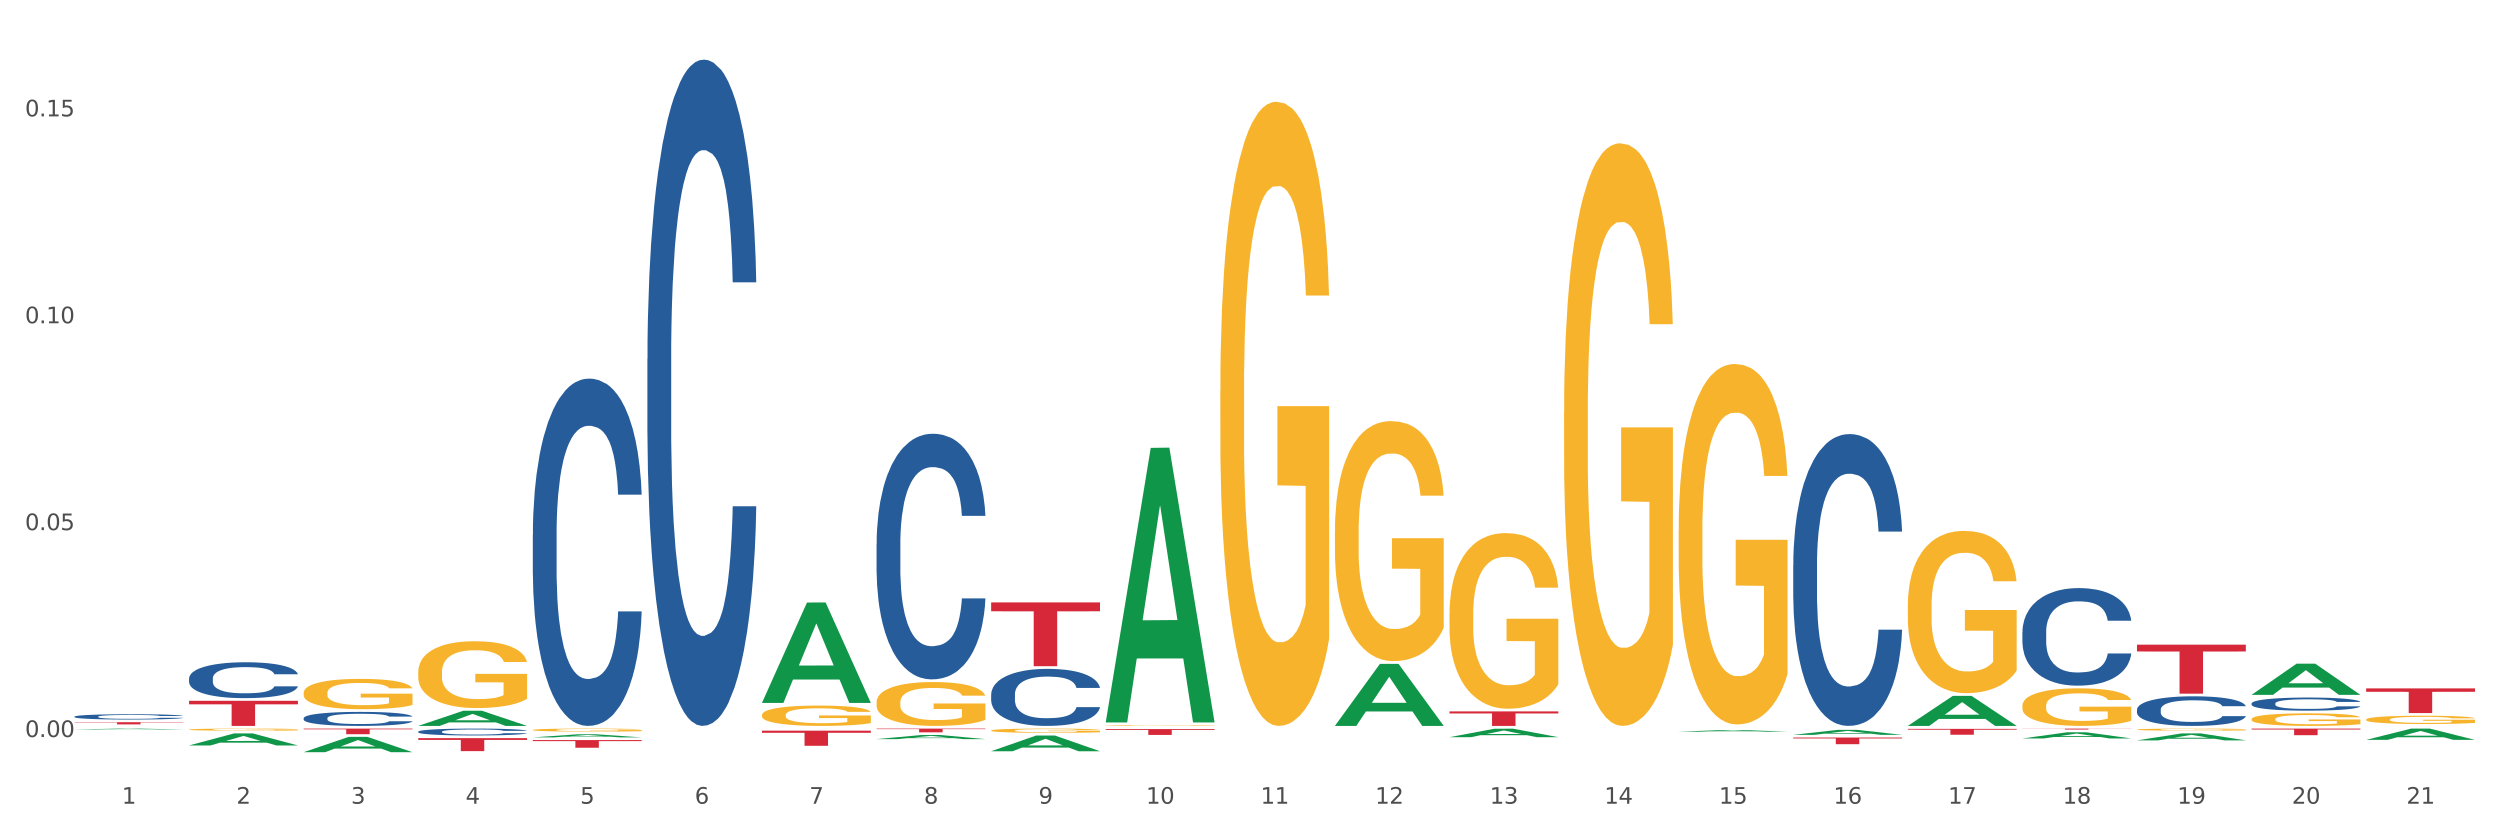 <?xml version="1.0" encoding="utf-8" standalone="no"?>
<!DOCTYPE svg PUBLIC "-//W3C//DTD SVG 1.1//EN"
  "http://www.w3.org/Graphics/SVG/1.1/DTD/svg11.dtd">
<svg xmlns:xlink="http://www.w3.org/1999/xlink" width="1080pt" height="360pt" viewBox="0 0 1080 360" xmlns="http://www.w3.org/2000/svg" version="1.1">
 <rect x="0" y="0" width="1080" height="360" fill="#333333" stroke="none"/>
 <defs>
  <style type="text/css">*{stroke-linejoin: round; stroke-linecap: butt}</style>
 </defs>
 <g id="figure_1">
  <g id="patch_1">
   <path d="M 0 360 
L 1080 360 
L 1080 0 
L 0 0 
z
" style="fill: #ffffff; stroke: #ffffff; stroke-linejoin: miter"/>
  </g>
  <g id="axes_1">
   <g id="matplotlib.axis_1">
    <g id="xtick_1">
     <g id="text_1">
      <!-- 1 -->
      <g style="fill: #4d4d4d" transform="translate(52.633 347.204) scale(0.096 -0.096)">
       <defs>
        <path id="DejaVuSans-31" d="M 794 531 
L 1825 531 
L 1825 4091 
L 703 3866 
L 703 4441 
L 1819 4666 
L 2450 4666 
L 2450 531 
L 3481 531 
L 3481 0 
L 794 0 
L 794 531 
z
" transform="scale(0.016)"/>
       </defs>
       <use xlink:href="#DejaVuSans-31"/>
      </g>
     </g>
    </g>
    <g id="xtick_2">
     <g id="text_2">
      <!-- 2 -->
      <g style="fill: #4d4d4d" transform="translate(102.133 347.204) scale(0.096 -0.096)">
       <defs>
        <path id="DejaVuSans-32" d="M 1228 531 
L 3431 531 
L 3431 0 
L 469 0 
L 469 531 
Q 828 903 1448 1529 
Q 2069 2156 2228 2338 
Q 2531 2678 2651 2914 
Q 2772 3150 2772 3378 
Q 2772 3750 2511 3984 
Q 2250 4219 1831 4219 
Q 1534 4219 1204 4116 
Q 875 4013 500 3803 
L 500 4441 
Q 881 4594 1212 4672 
Q 1544 4750 1819 4750 
Q 2544 4750 2975 4387 
Q 3406 4025 3406 3419 
Q 3406 3131 3298 2873 
Q 3191 2616 2906 2266 
Q 2828 2175 2409 1742 
Q 1991 1309 1228 531 
z
" transform="scale(0.016)"/>
       </defs>
       <use xlink:href="#DejaVuSans-32"/>
      </g>
     </g>
    </g>
    <g id="xtick_3">
     <g id="text_3">
      <!-- 3 -->
      <g style="fill: #4d4d4d" transform="translate(151.633 347.204) scale(0.096 -0.096)">
       <defs>
        <path id="DejaVuSans-33" d="M 2597 2516 
Q 3050 2419 3304 2112 
Q 3559 1806 3559 1356 
Q 3559 666 3084 287 
Q 2609 -91 1734 -91 
Q 1441 -91 1130 -33 
Q 819 25 488 141 
L 488 750 
Q 750 597 1062 519 
Q 1375 441 1716 441 
Q 2309 441 2620 675 
Q 2931 909 2931 1356 
Q 2931 1769 2642 2001 
Q 2353 2234 1838 2234 
L 1294 2234 
L 1294 2753 
L 1863 2753 
Q 2328 2753 2575 2939 
Q 2822 3125 2822 3475 
Q 2822 3834 2567 4026 
Q 2313 4219 1838 4219 
Q 1578 4219 1281 4162 
Q 984 4106 628 3988 
L 628 4550 
Q 988 4650 1302 4700 
Q 1616 4750 1894 4750 
Q 2613 4750 3031 4423 
Q 3450 4097 3450 3541 
Q 3450 3153 3228 2886 
Q 3006 2619 2597 2516 
z
" transform="scale(0.016)"/>
       </defs>
       <use xlink:href="#DejaVuSans-33"/>
      </g>
     </g>
    </g>
    <g id="xtick_4">
     <g id="text_4">
      <!-- 4 -->
      <g style="fill: #4d4d4d" transform="translate(201.133 347.204) scale(0.096 -0.096)">
       <defs>
        <path id="DejaVuSans-34" d="M 2419 4116 
L 825 1625 
L 2419 1625 
L 2419 4116 
z
M 2253 4666 
L 3047 4666 
L 3047 1625 
L 3713 1625 
L 3713 1100 
L 3047 1100 
L 3047 0 
L 2419 0 
L 2419 1100 
L 313 1100 
L 313 1709 
L 2253 4666 
z
" transform="scale(0.016)"/>
       </defs>
       <use xlink:href="#DejaVuSans-34"/>
      </g>
     </g>
    </g>
    <g id="xtick_5">
     <g id="text_5">
      <!-- 5 -->
      <g style="fill: #4d4d4d" transform="translate(250.633 347.204) scale(0.096 -0.096)">
       <defs>
        <path id="DejaVuSans-35" d="M 691 4666 
L 3169 4666 
L 3169 4134 
L 1269 4134 
L 1269 2991 
Q 1406 3038 1543 3061 
Q 1681 3084 1819 3084 
Q 2600 3084 3056 2656 
Q 3513 2228 3513 1497 
Q 3513 744 3044 326 
Q 2575 -91 1722 -91 
Q 1428 -91 1123 -41 
Q 819 9 494 109 
L 494 744 
Q 775 591 1075 516 
Q 1375 441 1709 441 
Q 2250 441 2565 725 
Q 2881 1009 2881 1497 
Q 2881 1984 2565 2268 
Q 2250 2553 1709 2553 
Q 1456 2553 1204 2497 
Q 953 2441 691 2322 
L 691 4666 
z
" transform="scale(0.016)"/>
       </defs>
       <use xlink:href="#DejaVuSans-35"/>
      </g>
     </g>
    </g>
    <g id="xtick_6">
     <g id="text_6">
      <!-- 6 -->
      <g style="fill: #4d4d4d" transform="translate(300.134 347.204) scale(0.096 -0.096)">
       <defs>
        <path id="DejaVuSans-36" d="M 2113 2584 
Q 1688 2584 1439 2293 
Q 1191 2003 1191 1497 
Q 1191 994 1439 701 
Q 1688 409 2113 409 
Q 2538 409 2786 701 
Q 3034 994 3034 1497 
Q 3034 2003 2786 2293 
Q 2538 2584 2113 2584 
z
M 3366 4563 
L 3366 3988 
Q 3128 4100 2886 4159 
Q 2644 4219 2406 4219 
Q 1781 4219 1451 3797 
Q 1122 3375 1075 2522 
Q 1259 2794 1537 2939 
Q 1816 3084 2150 3084 
Q 2853 3084 3261 2657 
Q 3669 2231 3669 1497 
Q 3669 778 3244 343 
Q 2819 -91 2113 -91 
Q 1303 -91 875 529 
Q 447 1150 447 2328 
Q 447 3434 972 4092 
Q 1497 4750 2381 4750 
Q 2619 4750 2861 4703 
Q 3103 4656 3366 4563 
z
" transform="scale(0.016)"/>
       </defs>
       <use xlink:href="#DejaVuSans-36"/>
      </g>
     </g>
    </g>
    <g id="xtick_7">
     <g id="text_7">
      <!-- 7 -->
      <g style="fill: #4d4d4d" transform="translate(349.634 347.204) scale(0.096 -0.096)">
       <defs>
        <path id="DejaVuSans-37" d="M 525 4666 
L 3525 4666 
L 3525 4397 
L 1831 0 
L 1172 0 
L 2766 4134 
L 525 4134 
L 525 4666 
z
" transform="scale(0.016)"/>
       </defs>
       <use xlink:href="#DejaVuSans-37"/>
      </g>
     </g>
    </g>
    <g id="xtick_8">
     <g id="text_8">
      <!-- 8 -->
      <g style="fill: #4d4d4d" transform="translate(399.134 347.204) scale(0.096 -0.096)">
       <defs>
        <path id="DejaVuSans-38" d="M 2034 2216 
Q 1584 2216 1326 1975 
Q 1069 1734 1069 1313 
Q 1069 891 1326 650 
Q 1584 409 2034 409 
Q 2484 409 2743 651 
Q 3003 894 3003 1313 
Q 3003 1734 2745 1975 
Q 2488 2216 2034 2216 
z
M 1403 2484 
Q 997 2584 770 2862 
Q 544 3141 544 3541 
Q 544 4100 942 4425 
Q 1341 4750 2034 4750 
Q 2731 4750 3128 4425 
Q 3525 4100 3525 3541 
Q 3525 3141 3298 2862 
Q 3072 2584 2669 2484 
Q 3125 2378 3379 2068 
Q 3634 1759 3634 1313 
Q 3634 634 3220 271 
Q 2806 -91 2034 -91 
Q 1263 -91 848 271 
Q 434 634 434 1313 
Q 434 1759 690 2068 
Q 947 2378 1403 2484 
z
M 1172 3481 
Q 1172 3119 1398 2916 
Q 1625 2713 2034 2713 
Q 2441 2713 2670 2916 
Q 2900 3119 2900 3481 
Q 2900 3844 2670 4047 
Q 2441 4250 2034 4250 
Q 1625 4250 1398 4047 
Q 1172 3844 1172 3481 
z
" transform="scale(0.016)"/>
       </defs>
       <use xlink:href="#DejaVuSans-38"/>
      </g>
     </g>
    </g>
    <g id="xtick_9">
     <g id="text_9">
      <!-- 9 -->
      <g style="fill: #4d4d4d" transform="translate(448.634 347.204) scale(0.096 -0.096)">
       <defs>
        <path id="DejaVuSans-39" d="M 703 97 
L 703 672 
Q 941 559 1184 500 
Q 1428 441 1663 441 
Q 2288 441 2617 861 
Q 2947 1281 2994 2138 
Q 2813 1869 2534 1725 
Q 2256 1581 1919 1581 
Q 1219 1581 811 2004 
Q 403 2428 403 3163 
Q 403 3881 828 4315 
Q 1253 4750 1959 4750 
Q 2769 4750 3195 4129 
Q 3622 3509 3622 2328 
Q 3622 1225 3098 567 
Q 2575 -91 1691 -91 
Q 1453 -91 1209 -44 
Q 966 3 703 97 
z
M 1959 2075 
Q 2384 2075 2632 2365 
Q 2881 2656 2881 3163 
Q 2881 3666 2632 3958 
Q 2384 4250 1959 4250 
Q 1534 4250 1286 3958 
Q 1038 3666 1038 3163 
Q 1038 2656 1286 2365 
Q 1534 2075 1959 2075 
z
" transform="scale(0.016)"/>
       </defs>
       <use xlink:href="#DejaVuSans-39"/>
      </g>
     </g>
    </g>
    <g id="xtick_10">
     <g id="text_10">
      <!-- 10 -->
      <g style="fill: #4d4d4d" transform="translate(495.079 347.204) scale(0.096 -0.096)">
       <defs>
        <path id="DejaVuSans-30" d="M 2034 4250 
Q 1547 4250 1301 3770 
Q 1056 3291 1056 2328 
Q 1056 1369 1301 889 
Q 1547 409 2034 409 
Q 2525 409 2770 889 
Q 3016 1369 3016 2328 
Q 3016 3291 2770 3770 
Q 2525 4250 2034 4250 
z
M 2034 4750 
Q 2819 4750 3233 4129 
Q 3647 3509 3647 2328 
Q 3647 1150 3233 529 
Q 2819 -91 2034 -91 
Q 1250 -91 836 529 
Q 422 1150 422 2328 
Q 422 3509 836 4129 
Q 1250 4750 2034 4750 
z
" transform="scale(0.016)"/>
       </defs>
       <use xlink:href="#DejaVuSans-31"/>
       <use xlink:href="#DejaVuSans-30" transform="translate(63.623 0)"/>
      </g>
     </g>
    </g>
    <g id="xtick_11">
     <g id="text_11">
      <!-- 11 -->
      <g style="fill: #4d4d4d" transform="translate(544.58 347.204) scale(0.096 -0.096)">
       <use xlink:href="#DejaVuSans-31"/>
       <use xlink:href="#DejaVuSans-31" transform="translate(63.623 0)"/>
      </g>
     </g>
    </g>
    <g id="xtick_12">
     <g id="text_12">
      <!-- 12 -->
      <g style="fill: #4d4d4d" transform="translate(594.08 347.204) scale(0.096 -0.096)">
       <use xlink:href="#DejaVuSans-31"/>
       <use xlink:href="#DejaVuSans-32" transform="translate(63.623 0)"/>
      </g>
     </g>
    </g>
    <g id="xtick_13">
     <g id="text_13">
      <!-- 13 -->
      <g style="fill: #4d4d4d" transform="translate(643.58 347.204) scale(0.096 -0.096)">
       <use xlink:href="#DejaVuSans-31"/>
       <use xlink:href="#DejaVuSans-33" transform="translate(63.623 0)"/>
      </g>
     </g>
    </g>
    <g id="xtick_14">
     <g id="text_14">
      <!-- 14 -->
      <g style="fill: #4d4d4d" transform="translate(693.08 347.204) scale(0.096 -0.096)">
       <use xlink:href="#DejaVuSans-31"/>
       <use xlink:href="#DejaVuSans-34" transform="translate(63.623 0)"/>
      </g>
     </g>
    </g>
    <g id="xtick_15">
     <g id="text_15">
      <!-- 15 -->
      <g style="fill: #4d4d4d" transform="translate(742.58 347.204) scale(0.096 -0.096)">
       <use xlink:href="#DejaVuSans-31"/>
       <use xlink:href="#DejaVuSans-35" transform="translate(63.623 0)"/>
      </g>
     </g>
    </g>
    <g id="xtick_16">
     <g id="text_16">
      <!-- 16 -->
      <g style="fill: #4d4d4d" transform="translate(792.08 347.204) scale(0.096 -0.096)">
       <use xlink:href="#DejaVuSans-31"/>
       <use xlink:href="#DejaVuSans-36" transform="translate(63.623 0)"/>
      </g>
     </g>
    </g>
    <g id="xtick_17">
     <g id="text_17">
      <!-- 17 -->
      <g style="fill: #4d4d4d" transform="translate(841.58 347.204) scale(0.096 -0.096)">
       <use xlink:href="#DejaVuSans-31"/>
       <use xlink:href="#DejaVuSans-37" transform="translate(63.623 0)"/>
      </g>
     </g>
    </g>
    <g id="xtick_18">
     <g id="text_18">
      <!-- 18 -->
      <g style="fill: #4d4d4d" transform="translate(891.08 347.204) scale(0.096 -0.096)">
       <use xlink:href="#DejaVuSans-31"/>
       <use xlink:href="#DejaVuSans-38" transform="translate(63.623 0)"/>
      </g>
     </g>
    </g>
    <g id="xtick_19">
     <g id="text_19">
      <!-- 19 -->
      <g style="fill: #4d4d4d" transform="translate(940.58 347.204) scale(0.096 -0.096)">
       <use xlink:href="#DejaVuSans-31"/>
       <use xlink:href="#DejaVuSans-39" transform="translate(63.623 0)"/>
      </g>
     </g>
    </g>
    <g id="xtick_20">
     <g id="text_20">
      <!-- 20 -->
      <g style="fill: #4d4d4d" transform="translate(990.08 347.204) scale(0.096 -0.096)">
       <use xlink:href="#DejaVuSans-32"/>
       <use xlink:href="#DejaVuSans-30" transform="translate(63.623 0)"/>
      </g>
     </g>
    </g>
    <g id="xtick_21">
     <g id="text_21">
      <!-- 21 -->
      <g style="fill: #4d4d4d" transform="translate(1039.58 347.204) scale(0.096 -0.096)">
       <use xlink:href="#DejaVuSans-32"/>
       <use xlink:href="#DejaVuSans-31" transform="translate(63.623 0)"/>
      </g>
     </g>
    </g>
    <g id="xtick_22"/>
    <g id="xtick_23"/>
    <g id="xtick_24"/>
    <g id="xtick_25"/>
    <g id="xtick_26"/>
    <g id="xtick_27"/>
    <g id="xtick_28"/>
    <g id="xtick_29"/>
    <g id="xtick_30"/>
    <g id="xtick_31"/>
    <g id="xtick_32"/>
    <g id="xtick_33"/>
    <g id="xtick_34"/>
    <g id="xtick_35"/>
    <g id="xtick_36"/>
    <g id="xtick_37"/>
    <g id="xtick_38"/>
    <g id="xtick_39"/>
    <g id="xtick_40"/>
    <g id="xtick_41"/>
   </g>
   <g id="matplotlib.axis_2">
    <g id="ytick_1">
     <g id="text_22">
      <!-- 0.00 -->
      <g style="fill: #4d4d4d" transform="translate(10.8 318.396) scale(0.096 -0.096)">
       <defs>
        <path id="DejaVuSans-2e" d="M 684 794 
L 1344 794 
L 1344 0 
L 684 0 
L 684 794 
z
" transform="scale(0.016)"/>
       </defs>
       <use xlink:href="#DejaVuSans-30"/>
       <use xlink:href="#DejaVuSans-2e" transform="translate(63.623 0)"/>
       <use xlink:href="#DejaVuSans-30" transform="translate(95.41 0)"/>
       <use xlink:href="#DejaVuSans-30" transform="translate(159.033 0)"/>
      </g>
     </g>
    </g>
    <g id="ytick_2">
     <g id="text_23">
      <!-- 0.05 -->
      <g style="fill: #4d4d4d" transform="translate(10.8 229.023) scale(0.096 -0.096)">
       <use xlink:href="#DejaVuSans-30"/>
       <use xlink:href="#DejaVuSans-2e" transform="translate(63.623 0)"/>
       <use xlink:href="#DejaVuSans-30" transform="translate(95.41 0)"/>
       <use xlink:href="#DejaVuSans-35" transform="translate(159.033 0)"/>
      </g>
     </g>
    </g>
    <g id="ytick_3">
     <g id="text_24">
      <!-- 0.10 -->
      <g style="fill: #4d4d4d" transform="translate(10.8 139.65) scale(0.096 -0.096)">
       <use xlink:href="#DejaVuSans-30"/>
       <use xlink:href="#DejaVuSans-2e" transform="translate(63.623 0)"/>
       <use xlink:href="#DejaVuSans-31" transform="translate(95.41 0)"/>
       <use xlink:href="#DejaVuSans-30" transform="translate(159.033 0)"/>
      </g>
     </g>
    </g>
    <g id="ytick_4">
     <g id="text_25">
      <!-- 0.15 -->
      <g style="fill: #4d4d4d" transform="translate(10.8 50.277) scale(0.096 -0.096)">
       <use xlink:href="#DejaVuSans-30"/>
       <use xlink:href="#DejaVuSans-2e" transform="translate(63.623 0)"/>
       <use xlink:href="#DejaVuSans-31" transform="translate(95.41 0)"/>
       <use xlink:href="#DejaVuSans-35" transform="translate(159.033 0)"/>
      </g>
     </g>
    </g>
    <g id="ytick_5"/>
    <g id="ytick_6"/>
    <g id="ytick_7"/>
   </g>
   <g id="PolyCollection_1">
    <path d="M 972.675 310.673 
L 972.731 310.668 
L 972.731 310.49 
L 972.842 310.336 
L 973.397 309.965 
L 974.23 309.657 
L 974.84 309.494 
L 975.451 309.36 
L 976.173 309.226 
L 977.061 309.087 
L 978.671 308.884 
L 979.67 308.78 
L 980.892 308.671 
L 983.113 308.512 
L 984.723 308.423 
L 986.388 308.349 
L 989.109 308.26 
L 990.885 308.22 
L 992.773 308.19 
L 995.049 308.171 
L 996.77 308.166 
L 1000.546 308.18 
L 1003.766 308.225 
L 1005.32 308.26 
L 1007.319 308.319 
L 1008.374 308.359 
L 1010.095 308.438 
L 1011.872 308.542 
L 1013.093 308.631 
L 1014.925 308.8 
L 1016.313 308.968 
L 1017.59 309.177 
L 1018.256 309.32 
L 1018.756 309.454 
L 1019.2 309.608 
L 1019.644 309.851 
L 1009.651 309.851 
L 1009.262 309.677 
L 1008.652 309.514 
L 1007.763 309.355 
L 1006.986 309.256 
L 1005.654 309.132 
L 1004.432 309.053 
L 1003.155 308.993 
L 1001.601 308.944 
L 1000.379 308.919 
L 998.658 308.899 
L 995.271 308.904 
L 992.995 308.944 
L 991.441 308.993 
L 990.441 309.038 
L 989.553 309.087 
L 988.554 309.157 
L 987.388 309.261 
L 986.555 309.355 
L 985.722 309.474 
L 985.056 309.593 
L 984.445 309.732 
L 983.945 309.88 
L 983.557 310.034 
L 983.224 310.222 
L 982.946 310.535 
L 982.946 311.214 
L 983.057 311.367 
L 983.335 311.57 
L 983.668 311.724 
L 984.223 311.907 
L 984.723 312.031 
L 985.667 312.21 
L 986.721 312.358 
L 987.554 312.453 
L 988.387 312.532 
L 989.831 312.641 
L 991.441 312.73 
L 992.829 312.785 
L 994.716 312.834 
L 995.993 312.854 
L 997.104 312.864 
L 999.824 312.864 
L 1001.767 312.849 
L 1003.932 312.814 
L 1005.598 312.77 
L 1006.986 312.715 
L 1008.541 312.626 
L 1009.54 312.542 
L 1009.54 311.506 
L 997.326 311.501 
L 997.326 310.812 
L 1019.7 310.812 
L 1019.7 312.834 
L 1018.756 312.938 
L 1017.701 313.032 
L 1016.591 313.117 
L 1014.925 313.221 
L 1012.927 313.32 
L 1011.15 313.389 
L 1009.262 313.449 
L 1007.042 313.503 
L 1004.155 313.553 
L 1002.378 313.573 
L 1000.157 313.587 
L 997.548 313.592 
L 995.271 313.582 
L 993.051 313.558 
L 990.719 313.513 
L 988.443 313.449 
L 986.721 313.384 
L 985 313.305 
L 983.168 313.201 
L 981.725 313.102 
L 980.614 313.013 
L 979.393 312.899 
L 978.06 312.75 
L 977.061 312.616 
L 976.173 312.477 
L 975.229 312.299 
L 974.563 312.145 
L 973.896 311.952 
L 973.508 311.808 
L 973.064 311.585 
L 972.731 311.273 
L 972.675 310.673 
z
" clip-path="url(#p9ba9712773)" style="fill: #f7b32b"/>
    <path d="M 1022.175 310.847 
L 1022.231 310.844 
L 1022.231 310.727 
L 1022.342 310.625 
L 1022.897 310.381 
L 1023.73 310.178 
L 1024.34 310.071 
L 1024.951 309.983 
L 1025.673 309.894 
L 1026.561 309.803 
L 1028.171 309.669 
L 1029.17 309.601 
L 1030.392 309.529 
L 1032.613 309.424 
L 1034.223 309.366 
L 1035.888 309.317 
L 1038.609 309.258 
L 1040.385 309.232 
L 1042.273 309.212 
L 1044.549 309.199 
L 1046.27 309.196 
L 1050.046 309.206 
L 1053.266 309.235 
L 1054.82 309.258 
L 1056.819 309.297 
L 1057.874 309.323 
L 1059.595 309.376 
L 1061.372 309.444 
L 1062.593 309.503 
L 1064.425 309.614 
L 1065.813 309.725 
L 1067.09 309.862 
L 1067.756 309.956 
L 1068.256 310.045 
L 1068.7 310.146 
L 1069.144 310.306 
L 1059.151 310.306 
L 1058.762 310.191 
L 1058.152 310.084 
L 1057.263 309.979 
L 1056.486 309.914 
L 1055.154 309.832 
L 1053.932 309.78 
L 1052.655 309.741 
L 1051.101 309.708 
L 1049.879 309.692 
L 1048.158 309.679 
L 1044.771 309.682 
L 1042.495 309.708 
L 1040.941 309.741 
L 1039.941 309.77 
L 1039.053 309.803 
L 1038.054 309.849 
L 1036.888 309.917 
L 1036.055 309.979 
L 1035.222 310.058 
L 1034.556 310.136 
L 1033.945 310.227 
L 1033.445 310.325 
L 1033.057 310.426 
L 1032.724 310.55 
L 1032.446 310.756 
L 1032.446 311.203 
L 1032.557 311.304 
L 1032.835 311.438 
L 1033.168 311.539 
L 1033.723 311.66 
L 1034.223 311.741 
L 1035.167 311.859 
L 1036.221 311.957 
L 1037.054 312.019 
L 1037.887 312.071 
L 1039.331 312.143 
L 1040.941 312.202 
L 1042.329 312.237 
L 1044.216 312.27 
L 1045.493 312.283 
L 1046.604 312.29 
L 1049.324 312.29 
L 1051.267 312.28 
L 1053.432 312.257 
L 1055.098 312.228 
L 1056.486 312.192 
L 1058.041 312.133 
L 1059.04 312.078 
L 1059.04 311.396 
L 1046.826 311.392 
L 1046.826 310.939 
L 1069.2 310.939 
L 1069.2 312.27 
L 1068.256 312.339 
L 1067.201 312.401 
L 1066.091 312.456 
L 1064.425 312.525 
L 1062.427 312.59 
L 1060.65 312.636 
L 1058.762 312.675 
L 1056.542 312.711 
L 1053.655 312.743 
L 1051.878 312.756 
L 1049.657 312.766 
L 1047.048 312.769 
L 1044.771 312.763 
L 1042.551 312.747 
L 1040.219 312.717 
L 1037.943 312.675 
L 1036.221 312.632 
L 1034.5 312.58 
L 1032.668 312.512 
L 1031.225 312.446 
L 1030.114 312.388 
L 1028.893 312.312 
L 1027.56 312.215 
L 1026.561 312.126 
L 1025.673 312.035 
L 1024.729 311.918 
L 1024.063 311.816 
L 1023.396 311.689 
L 1023.008 311.595 
L 1022.564 311.448 
L 1022.231 311.242 
L 1022.175 310.847 
z
" clip-path="url(#p9ba9712773)" style="fill: #f7b32b"/>
    <path d="M 131.175 299.335 
L 131.231 299.323 
L 131.231 298.893 
L 131.342 298.522 
L 131.897 297.624 
L 132.73 296.883 
L 133.34 296.488 
L 133.951 296.165 
L 134.673 295.842 
L 135.561 295.507 
L 137.171 295.016 
L 138.17 294.765 
L 139.392 294.502 
L 141.613 294.119 
L 143.223 293.903 
L 144.888 293.724 
L 147.609 293.509 
L 149.385 293.413 
L 151.273 293.341 
L 153.549 293.293 
L 155.27 293.281 
L 159.046 293.317 
L 162.266 293.425 
L 163.82 293.509 
L 165.819 293.652 
L 166.874 293.748 
L 168.595 293.939 
L 170.372 294.191 
L 171.593 294.406 
L 173.425 294.813 
L 174.813 295.22 
L 176.09 295.722 
L 176.756 296.069 
L 177.256 296.392 
L 177.7 296.763 
L 178.144 297.349 
L 168.151 297.349 
L 167.762 296.93 
L 167.152 296.536 
L 166.263 296.153 
L 165.486 295.913 
L 164.154 295.614 
L 162.932 295.423 
L 161.655 295.279 
L 160.101 295.16 
L 158.879 295.1 
L 157.158 295.052 
L 153.771 295.064 
L 151.495 295.16 
L 149.941 295.279 
L 148.941 295.387 
L 148.053 295.507 
L 147.054 295.674 
L 145.888 295.925 
L 145.055 296.153 
L 144.222 296.44 
L 143.556 296.727 
L 142.945 297.062 
L 142.445 297.421 
L 142.057 297.792 
L 141.724 298.247 
L 141.446 299 
L 141.446 300.639 
L 141.557 301.01 
L 141.835 301.501 
L 142.168 301.872 
L 142.723 302.315 
L 143.223 302.614 
L 144.167 303.044 
L 145.221 303.403 
L 146.054 303.631 
L 146.887 303.822 
L 148.331 304.085 
L 149.941 304.301 
L 151.329 304.432 
L 153.216 304.552 
L 154.493 304.6 
L 155.604 304.624 
L 158.324 304.624 
L 160.267 304.588 
L 162.432 304.504 
L 164.098 304.396 
L 165.486 304.265 
L 167.041 304.049 
L 168.04 303.846 
L 168.04 301.345 
L 155.826 301.333 
L 155.826 299.67 
L 178.2 299.67 
L 178.2 304.552 
L 177.256 304.803 
L 176.201 305.03 
L 175.091 305.234 
L 173.425 305.485 
L 171.427 305.724 
L 169.65 305.892 
L 167.762 306.035 
L 165.542 306.167 
L 162.655 306.287 
L 160.878 306.335 
L 158.657 306.37 
L 156.048 306.382 
L 153.771 306.359 
L 151.551 306.299 
L 149.219 306.191 
L 146.943 306.035 
L 145.221 305.88 
L 143.5 305.689 
L 141.668 305.437 
L 140.225 305.198 
L 139.114 304.983 
L 137.893 304.707 
L 136.56 304.348 
L 135.561 304.025 
L 134.673 303.69 
L 133.729 303.26 
L 133.063 302.889 
L 132.396 302.422 
L 132.008 302.075 
L 131.564 301.537 
L 131.231 300.783 
L 131.175 299.335 
z
" clip-path="url(#p9ba9712773)" style="fill: #f7b32b"/>
    <path d="M 81.675 315.175 
L 81.731 315.174 
L 81.731 315.144 
L 81.842 315.118 
L 82.397 315.054 
L 83.23 315.002 
L 83.84 314.974 
L 84.451 314.952 
L 85.173 314.929 
L 86.061 314.905 
L 87.671 314.871 
L 88.67 314.853 
L 89.892 314.834 
L 92.113 314.807 
L 93.723 314.792 
L 95.388 314.78 
L 98.109 314.764 
L 99.885 314.758 
L 101.773 314.753 
L 104.049 314.749 
L 105.77 314.748 
L 109.546 314.751 
L 112.766 314.758 
L 114.32 314.764 
L 116.319 314.774 
L 117.374 314.781 
L 119.095 314.795 
L 120.872 314.812 
L 122.093 314.828 
L 123.925 314.856 
L 125.313 314.885 
L 126.59 314.92 
L 127.256 314.945 
L 127.756 314.968 
L 128.2 314.994 
L 128.644 315.035 
L 118.651 315.035 
L 118.262 315.006 
L 117.652 314.978 
L 116.763 314.951 
L 115.986 314.934 
L 114.654 314.913 
L 113.432 314.899 
L 112.155 314.889 
L 110.601 314.881 
L 109.379 314.877 
L 107.658 314.873 
L 104.271 314.874 
L 101.995 314.881 
L 100.441 314.889 
L 99.441 314.897 
L 98.553 314.905 
L 97.554 314.917 
L 96.388 314.935 
L 95.555 314.951 
L 94.722 314.971 
L 94.056 314.991 
L 93.445 315.015 
L 92.945 315.04 
L 92.557 315.066 
L 92.224 315.098 
L 91.946 315.151 
L 91.946 315.267 
L 92.057 315.293 
L 92.335 315.328 
L 92.668 315.354 
L 93.223 315.385 
L 93.723 315.406 
L 94.667 315.436 
L 95.721 315.462 
L 96.554 315.478 
L 97.387 315.491 
L 98.831 315.51 
L 100.441 315.525 
L 101.829 315.534 
L 103.716 315.543 
L 104.993 315.546 
L 106.104 315.548 
L 108.824 315.548 
L 110.767 315.545 
L 112.932 315.539 
L 114.598 315.532 
L 115.986 315.522 
L 117.541 315.507 
L 118.54 315.493 
L 118.54 315.317 
L 106.326 315.316 
L 106.326 315.199 
L 128.7 315.199 
L 128.7 315.543 
L 127.756 315.56 
L 126.701 315.576 
L 125.591 315.591 
L 123.925 315.608 
L 121.927 315.625 
L 120.15 315.637 
L 118.262 315.647 
L 116.042 315.656 
L 113.155 315.665 
L 111.378 315.668 
L 109.157 315.671 
L 106.548 315.672 
L 104.271 315.67 
L 102.051 315.666 
L 99.719 315.658 
L 97.443 315.647 
L 95.721 315.636 
L 94 315.623 
L 92.168 315.605 
L 90.725 315.588 
L 89.614 315.573 
L 88.393 315.554 
L 87.06 315.528 
L 86.061 315.506 
L 85.173 315.482 
L 84.229 315.452 
L 83.563 315.425 
L 82.896 315.393 
L 82.508 315.368 
L 82.064 315.33 
L 81.731 315.277 
L 81.675 315.175 
z
" clip-path="url(#p9ba9712773)" style="fill: #f7b32b"/>
    <path d="M 180.675 290.36 
L 180.731 290.333 
L 180.731 289.385 
L 180.842 288.568 
L 181.397 286.591 
L 182.23 284.957 
L 182.84 284.087 
L 183.451 283.375 
L 184.173 282.664 
L 185.061 281.926 
L 186.671 280.845 
L 187.67 280.292 
L 188.892 279.712 
L 191.113 278.868 
L 192.723 278.394 
L 194.388 277.999 
L 197.109 277.524 
L 198.885 277.313 
L 200.773 277.155 
L 203.049 277.05 
L 204.77 277.024 
L 208.546 277.103 
L 211.766 277.34 
L 213.32 277.524 
L 215.319 277.841 
L 216.374 278.051 
L 218.095 278.473 
L 219.872 279.027 
L 221.093 279.501 
L 222.925 280.397 
L 224.313 281.293 
L 225.59 282.4 
L 226.256 283.165 
L 226.756 283.876 
L 227.2 284.693 
L 227.644 285.985 
L 217.651 285.985 
L 217.262 285.062 
L 216.652 284.192 
L 215.763 283.349 
L 214.986 282.822 
L 213.654 282.163 
L 212.432 281.741 
L 211.155 281.425 
L 209.601 281.161 
L 208.379 281.03 
L 206.658 280.924 
L 203.271 280.951 
L 200.995 281.161 
L 199.441 281.425 
L 198.441 281.662 
L 197.553 281.926 
L 196.554 282.295 
L 195.388 282.848 
L 194.555 283.349 
L 193.722 283.982 
L 193.056 284.614 
L 192.445 285.352 
L 191.945 286.143 
L 191.557 286.96 
L 191.224 287.961 
L 190.946 289.622 
L 190.946 293.233 
L 191.057 294.05 
L 191.335 295.13 
L 191.668 295.947 
L 192.223 296.922 
L 192.723 297.581 
L 193.667 298.53 
L 194.721 299.321 
L 195.554 299.822 
L 196.387 300.243 
L 197.831 300.823 
L 199.441 301.298 
L 200.829 301.588 
L 202.716 301.851 
L 203.993 301.957 
L 205.104 302.009 
L 207.824 302.009 
L 209.767 301.93 
L 211.932 301.746 
L 213.598 301.508 
L 214.986 301.219 
L 216.541 300.744 
L 217.54 300.296 
L 217.54 294.788 
L 205.326 294.761 
L 205.326 291.098 
L 227.7 291.098 
L 227.7 301.851 
L 226.756 302.405 
L 225.701 302.905 
L 224.591 303.353 
L 222.925 303.907 
L 220.927 304.434 
L 219.15 304.803 
L 217.262 305.119 
L 215.042 305.409 
L 212.155 305.673 
L 210.378 305.778 
L 208.157 305.857 
L 205.548 305.884 
L 203.271 305.831 
L 201.051 305.699 
L 198.719 305.462 
L 196.443 305.119 
L 194.721 304.777 
L 193 304.355 
L 191.168 303.801 
L 189.725 303.274 
L 188.614 302.8 
L 187.393 302.194 
L 186.06 301.403 
L 185.061 300.691 
L 184.173 299.953 
L 183.229 299.005 
L 182.563 298.188 
L 181.896 297.16 
L 181.508 296.395 
L 181.064 295.209 
L 180.731 293.549 
L 180.675 290.36 
z
" clip-path="url(#p9ba9712773)" style="fill: #f7b32b"/>
    <path d="M 230.175 315.35 
L 230.231 315.349 
L 230.231 315.306 
L 230.342 315.27 
L 230.897 315.18 
L 231.73 315.107 
L 232.34 315.067 
L 232.951 315.035 
L 233.673 315.003 
L 234.561 314.97 
L 236.171 314.921 
L 237.17 314.896 
L 238.392 314.87 
L 240.613 314.832 
L 242.223 314.81 
L 243.888 314.792 
L 246.609 314.771 
L 248.385 314.761 
L 250.273 314.754 
L 252.549 314.75 
L 254.27 314.748 
L 258.046 314.752 
L 261.266 314.763 
L 262.82 314.771 
L 264.819 314.785 
L 265.874 314.795 
L 267.595 314.814 
L 269.372 314.839 
L 270.593 314.86 
L 272.425 314.901 
L 273.813 314.941 
L 275.09 314.991 
L 275.756 315.026 
L 276.256 315.058 
L 276.7 315.095 
L 277.144 315.153 
L 267.151 315.153 
L 266.762 315.111 
L 266.152 315.072 
L 265.263 315.034 
L 264.486 315.01 
L 263.154 314.98 
L 261.932 314.961 
L 260.655 314.947 
L 259.101 314.935 
L 257.879 314.929 
L 256.158 314.924 
L 252.771 314.926 
L 250.495 314.935 
L 248.941 314.947 
L 247.941 314.958 
L 247.053 314.97 
L 246.054 314.986 
L 244.888 315.011 
L 244.055 315.034 
L 243.222 315.062 
L 242.556 315.091 
L 241.945 315.124 
L 241.445 315.16 
L 241.057 315.197 
L 240.724 315.242 
L 240.446 315.317 
L 240.446 315.48 
L 240.557 315.517 
L 240.835 315.566 
L 241.168 315.603 
L 241.723 315.647 
L 242.223 315.676 
L 243.167 315.719 
L 244.221 315.755 
L 245.054 315.778 
L 245.887 315.797 
L 247.331 315.823 
L 248.941 315.844 
L 250.329 315.857 
L 252.216 315.869 
L 253.493 315.874 
L 254.604 315.876 
L 257.324 315.876 
L 259.267 315.873 
L 261.432 315.864 
L 263.098 315.854 
L 264.486 315.841 
L 266.041 315.819 
L 267.04 315.799 
L 267.04 315.55 
L 254.826 315.549 
L 254.826 315.384 
L 277.2 315.384 
L 277.2 315.869 
L 276.256 315.894 
L 275.201 315.917 
L 274.091 315.937 
L 272.425 315.962 
L 270.427 315.986 
L 268.65 316.002 
L 266.762 316.017 
L 264.542 316.03 
L 261.655 316.042 
L 259.878 316.046 
L 257.657 316.05 
L 255.048 316.051 
L 252.771 316.049 
L 250.551 316.043 
L 248.219 316.032 
L 245.943 316.017 
L 244.221 316.001 
L 242.5 315.982 
L 240.668 315.957 
L 239.225 315.933 
L 238.114 315.912 
L 236.893 315.885 
L 235.56 315.849 
L 234.561 315.817 
L 233.673 315.784 
L 232.729 315.741 
L 232.063 315.704 
L 231.396 315.657 
L 231.008 315.623 
L 230.564 315.569 
L 230.231 315.494 
L 230.175 315.35 
z
" clip-path="url(#p9ba9712773)" style="fill: #f7b32b"/>
    <path d="M 824.175 261.74 
L 824.231 261.676 
L 824.231 259.372 
L 824.342 257.387 
L 824.897 252.586 
L 825.73 248.617 
L 826.34 246.505 
L 826.951 244.777 
L 827.673 243.048 
L 828.561 241.256 
L 830.171 238.631 
L 831.17 237.287 
L 832.392 235.879 
L 834.613 233.83 
L 836.223 232.678 
L 837.888 231.718 
L 840.609 230.566 
L 842.385 230.053 
L 844.273 229.669 
L 846.549 229.413 
L 848.27 229.349 
L 852.046 229.541 
L 855.266 230.117 
L 856.82 230.566 
L 858.819 231.334 
L 859.874 231.846 
L 861.595 232.87 
L 863.372 234.214 
L 864.593 235.367 
L 866.425 237.543 
L 867.813 239.72 
L 869.09 242.408 
L 869.756 244.264 
L 870.256 245.993 
L 870.7 247.977 
L 871.144 251.114 
L 861.151 251.114 
L 860.762 248.874 
L 860.152 246.761 
L 859.263 244.713 
L 858.486 243.432 
L 857.154 241.832 
L 855.932 240.808 
L 854.655 240.04 
L 853.101 239.399 
L 851.879 239.079 
L 850.158 238.823 
L 846.771 238.887 
L 844.495 239.399 
L 842.941 240.04 
L 841.941 240.616 
L 841.053 241.256 
L 840.054 242.152 
L 838.888 243.496 
L 838.055 244.713 
L 837.222 246.249 
L 836.556 247.785 
L 835.945 249.578 
L 835.445 251.498 
L 835.057 253.483 
L 834.724 255.915 
L 834.446 259.948 
L 834.446 268.718 
L 834.557 270.702 
L 834.835 273.327 
L 835.168 275.311 
L 835.723 277.68 
L 836.223 279.28 
L 837.167 281.585 
L 838.221 283.505 
L 839.054 284.721 
L 839.887 285.746 
L 841.331 287.154 
L 842.941 288.306 
L 844.329 289.01 
L 846.216 289.65 
L 847.493 289.906 
L 848.604 290.035 
L 851.324 290.035 
L 853.267 289.842 
L 855.432 289.394 
L 857.098 288.818 
L 858.486 288.114 
L 860.041 286.962 
L 861.04 285.874 
L 861.04 272.495 
L 848.826 272.431 
L 848.826 263.533 
L 871.2 263.533 
L 871.2 289.65 
L 870.256 290.995 
L 869.201 292.211 
L 868.091 293.299 
L 866.425 294.644 
L 864.427 295.924 
L 862.65 296.82 
L 860.762 297.588 
L 858.542 298.292 
L 855.655 298.932 
L 853.878 299.189 
L 851.657 299.381 
L 849.048 299.445 
L 846.771 299.317 
L 844.551 298.996 
L 842.219 298.42 
L 839.943 297.588 
L 838.221 296.756 
L 836.5 295.732 
L 834.668 294.387 
L 833.225 293.107 
L 832.114 291.955 
L 830.893 290.483 
L 829.56 288.562 
L 828.561 286.834 
L 827.673 285.041 
L 826.729 282.737 
L 826.063 280.752 
L 825.396 278.256 
L 825.008 276.4 
L 824.564 273.519 
L 824.231 269.486 
L 824.175 261.74 
z
" clip-path="url(#p9ba9712773)" style="fill: #f7b32b"/>
    <path d="M 725.175 229.198 
L 725.231 229.056 
L 725.231 223.937 
L 725.342 219.528 
L 725.897 208.863 
L 726.73 200.046 
L 727.34 195.353 
L 727.951 191.513 
L 728.673 187.673 
L 729.561 183.691 
L 731.171 177.861 
L 732.17 174.874 
L 733.392 171.746 
L 735.613 167.195 
L 737.223 164.635 
L 738.888 162.502 
L 741.609 159.942 
L 743.385 158.805 
L 745.273 157.951 
L 747.549 157.383 
L 749.27 157.24 
L 753.046 157.667 
L 756.266 158.947 
L 757.82 159.942 
L 759.819 161.649 
L 760.874 162.787 
L 762.595 165.062 
L 764.372 168.048 
L 765.593 170.608 
L 767.425 175.443 
L 768.813 180.278 
L 770.09 186.251 
L 770.756 190.375 
L 771.256 194.215 
L 771.7 198.623 
L 772.144 205.592 
L 762.151 205.592 
L 761.762 200.614 
L 761.152 195.921 
L 760.263 191.371 
L 759.486 188.527 
L 758.154 184.971 
L 756.932 182.696 
L 755.655 180.989 
L 754.101 179.567 
L 752.879 178.856 
L 751.158 178.287 
L 747.771 178.43 
L 745.495 179.567 
L 743.941 180.989 
L 742.941 182.269 
L 742.053 183.691 
L 741.054 185.682 
L 739.888 188.669 
L 739.055 191.371 
L 738.222 194.784 
L 737.556 198.197 
L 736.945 202.179 
L 736.445 206.445 
L 736.057 210.853 
L 735.724 216.257 
L 735.446 225.217 
L 735.446 244.699 
L 735.557 249.108 
L 735.835 254.938 
L 736.168 259.347 
L 736.723 264.609 
L 737.223 268.164 
L 738.167 273.283 
L 739.221 277.55 
L 740.054 280.252 
L 740.887 282.527 
L 742.331 285.656 
L 743.941 288.215 
L 745.329 289.78 
L 747.216 291.202 
L 748.493 291.771 
L 749.604 292.055 
L 752.324 292.055 
L 754.267 291.629 
L 756.432 290.633 
L 758.098 289.353 
L 759.486 287.789 
L 761.041 285.229 
L 762.04 282.812 
L 762.04 253.09 
L 749.826 252.947 
L 749.826 233.18 
L 772.2 233.18 
L 772.2 291.202 
L 771.256 294.188 
L 770.201 296.89 
L 769.091 299.308 
L 767.425 302.294 
L 765.427 305.138 
L 763.65 307.129 
L 761.762 308.836 
L 759.542 310.4 
L 756.655 311.822 
L 754.878 312.391 
L 752.657 312.818 
L 750.048 312.96 
L 747.771 312.676 
L 745.551 311.965 
L 743.219 310.685 
L 740.943 308.836 
L 739.221 306.987 
L 737.5 304.712 
L 735.668 301.725 
L 734.225 298.881 
L 733.114 296.321 
L 731.893 293.051 
L 730.56 288.784 
L 729.561 284.945 
L 728.673 280.963 
L 727.729 275.843 
L 727.063 271.435 
L 726.396 265.889 
L 726.008 261.764 
L 725.564 255.365 
L 725.231 246.406 
L 725.175 229.198 
z
" clip-path="url(#p9ba9712773)" style="fill: #f7b32b"/>
    <path d="M 527.175 168.547 
L 527.231 168.3 
L 527.231 159.435 
L 527.342 151.801 
L 527.897 133.332 
L 528.73 118.064 
L 529.34 109.937 
L 529.951 103.288 
L 530.673 96.639 
L 531.561 89.744 
L 533.171 79.647 
L 534.17 74.476 
L 535.392 69.058 
L 537.613 61.178 
L 539.223 56.745 
L 540.888 53.052 
L 543.609 48.619 
L 545.385 46.649 
L 547.273 45.171 
L 549.549 44.186 
L 551.27 43.94 
L 555.046 44.679 
L 558.266 46.895 
L 559.82 48.619 
L 561.819 51.574 
L 562.874 53.544 
L 564.595 57.484 
L 566.372 62.656 
L 567.593 67.088 
L 569.425 75.461 
L 570.813 83.834 
L 572.09 94.177 
L 572.756 101.318 
L 573.256 107.967 
L 573.7 115.601 
L 574.144 127.668 
L 564.151 127.668 
L 563.762 119.049 
L 563.152 110.922 
L 562.263 103.042 
L 561.486 98.117 
L 560.154 91.96 
L 558.932 88.02 
L 557.655 85.065 
L 556.101 82.603 
L 554.879 81.371 
L 553.158 80.386 
L 549.771 80.632 
L 547.495 82.603 
L 545.941 85.065 
L 544.941 87.281 
L 544.053 89.744 
L 543.054 93.192 
L 541.888 98.363 
L 541.055 103.042 
L 540.222 108.952 
L 539.556 114.862 
L 538.945 121.758 
L 538.445 129.145 
L 538.057 136.779 
L 537.724 146.137 
L 537.446 161.651 
L 537.446 195.389 
L 537.557 203.023 
L 537.835 213.119 
L 538.168 220.753 
L 538.723 229.865 
L 539.223 236.021 
L 540.167 244.886 
L 541.221 252.274 
L 542.054 256.953 
L 542.887 260.893 
L 544.331 266.311 
L 545.941 270.744 
L 547.329 273.452 
L 549.216 275.915 
L 550.493 276.9 
L 551.604 277.393 
L 554.324 277.393 
L 556.267 276.654 
L 558.432 274.93 
L 560.098 272.714 
L 561.486 270.005 
L 563.041 265.572 
L 564.04 261.386 
L 564.04 209.918 
L 551.826 209.672 
L 551.826 175.442 
L 574.2 175.442 
L 574.2 275.915 
L 573.256 281.086 
L 572.201 285.765 
L 571.091 289.952 
L 569.425 295.123 
L 567.427 300.048 
L 565.65 303.496 
L 563.762 306.451 
L 561.542 309.16 
L 558.655 311.622 
L 556.878 312.607 
L 554.657 313.346 
L 552.048 313.592 
L 549.771 313.1 
L 547.551 311.869 
L 545.219 309.652 
L 542.943 306.451 
L 541.221 303.25 
L 539.5 299.309 
L 537.668 294.138 
L 536.225 289.213 
L 535.114 284.78 
L 533.893 279.116 
L 532.56 271.729 
L 531.561 265.08 
L 530.673 258.184 
L 529.729 249.319 
L 529.063 241.685 
L 528.396 232.081 
L 528.008 224.94 
L 527.564 213.858 
L 527.231 198.344 
L 527.175 168.547 
z
" clip-path="url(#p9ba9712773)" style="fill: #f7b32b"/>
    <path d="M 576.675 229.839 
L 576.731 229.744 
L 576.731 226.334 
L 576.842 223.398 
L 577.397 216.295 
L 578.23 210.424 
L 578.84 207.298 
L 579.451 204.741 
L 580.173 202.184 
L 581.061 199.532 
L 582.671 195.649 
L 583.67 193.66 
L 584.892 191.577 
L 587.113 188.546 
L 588.723 186.842 
L 590.388 185.421 
L 593.109 183.716 
L 594.885 182.959 
L 596.773 182.39 
L 599.049 182.011 
L 600.77 181.917 
L 604.546 182.201 
L 607.766 183.053 
L 609.32 183.716 
L 611.319 184.853 
L 612.374 185.61 
L 614.095 187.126 
L 615.872 189.115 
L 617.093 190.819 
L 618.925 194.039 
L 620.313 197.259 
L 621.59 201.237 
L 622.256 203.984 
L 622.756 206.541 
L 623.2 209.477 
L 623.644 214.117 
L 613.651 214.117 
L 613.262 210.802 
L 612.652 207.677 
L 611.763 204.646 
L 610.986 202.752 
L 609.654 200.385 
L 608.432 198.869 
L 607.155 197.733 
L 605.601 196.786 
L 604.379 196.312 
L 602.658 195.933 
L 599.271 196.028 
L 596.995 196.786 
L 595.441 197.733 
L 594.441 198.585 
L 593.553 199.532 
L 592.554 200.858 
L 591.388 202.847 
L 590.555 204.646 
L 589.722 206.919 
L 589.056 209.192 
L 588.445 211.844 
L 587.945 214.685 
L 587.557 217.621 
L 587.224 221.22 
L 586.946 227.187 
L 586.946 240.162 
L 587.057 243.097 
L 587.335 246.98 
L 587.668 249.916 
L 588.223 253.421 
L 588.723 255.788 
L 589.667 259.198 
L 590.721 262.039 
L 591.554 263.838 
L 592.387 265.354 
L 593.831 267.437 
L 595.441 269.142 
L 596.829 270.184 
L 598.716 271.131 
L 599.993 271.51 
L 601.104 271.699 
L 603.824 271.699 
L 605.767 271.415 
L 607.932 270.752 
L 609.598 269.9 
L 610.986 268.858 
L 612.541 267.153 
L 613.54 265.543 
L 613.54 245.749 
L 601.326 245.655 
L 601.326 232.49 
L 623.7 232.49 
L 623.7 271.131 
L 622.756 273.12 
L 621.701 274.919 
L 620.591 276.529 
L 618.925 278.518 
L 616.927 280.412 
L 615.15 281.738 
L 613.262 282.874 
L 611.042 283.916 
L 608.155 284.863 
L 606.378 285.242 
L 604.157 285.526 
L 601.548 285.621 
L 599.271 285.431 
L 597.051 284.958 
L 594.719 284.106 
L 592.443 282.874 
L 590.721 281.643 
L 589 280.128 
L 587.168 278.139 
L 585.725 276.245 
L 584.614 274.54 
L 583.393 272.362 
L 582.06 269.521 
L 581.061 266.964 
L 580.173 264.312 
L 579.229 260.902 
L 578.563 257.966 
L 577.896 254.273 
L 577.508 251.526 
L 577.064 247.265 
L 576.731 241.298 
L 576.675 229.839 
z
" clip-path="url(#p9ba9712773)" style="fill: #f7b32b"/>
    <path d="M 626.175 265.363 
L 626.231 265.294 
L 626.231 262.799 
L 626.342 260.651 
L 626.897 255.454 
L 627.73 251.157 
L 628.34 248.87 
L 628.951 246.999 
L 629.673 245.128 
L 630.561 243.188 
L 632.171 240.347 
L 633.17 238.892 
L 634.392 237.367 
L 636.613 235.15 
L 638.223 233.902 
L 639.888 232.863 
L 642.609 231.616 
L 644.385 231.061 
L 646.273 230.645 
L 648.549 230.368 
L 650.27 230.299 
L 654.046 230.507 
L 657.266 231.131 
L 658.82 231.616 
L 660.819 232.447 
L 661.874 233.002 
L 663.595 234.11 
L 665.372 235.566 
L 666.593 236.813 
L 668.425 239.169 
L 669.813 241.525 
L 671.09 244.435 
L 671.756 246.445 
L 672.256 248.316 
L 672.7 250.464 
L 673.144 253.86 
L 663.151 253.86 
L 662.762 251.434 
L 662.152 249.148 
L 661.263 246.93 
L 660.486 245.544 
L 659.154 243.812 
L 657.932 242.703 
L 656.655 241.872 
L 655.101 241.179 
L 653.879 240.832 
L 652.158 240.555 
L 648.771 240.624 
L 646.495 241.179 
L 644.941 241.872 
L 643.941 242.495 
L 643.053 243.188 
L 642.054 244.158 
L 640.888 245.614 
L 640.055 246.93 
L 639.222 248.593 
L 638.556 250.256 
L 637.945 252.197 
L 637.445 254.276 
L 637.057 256.424 
L 636.724 259.057 
L 636.446 263.423 
L 636.446 272.916 
L 636.557 275.065 
L 636.835 277.906 
L 637.168 280.054 
L 637.723 282.618 
L 638.223 284.35 
L 639.167 286.845 
L 640.221 288.924 
L 641.054 290.241 
L 641.887 291.349 
L 643.331 292.874 
L 644.941 294.121 
L 646.329 294.884 
L 648.216 295.576 
L 649.493 295.854 
L 650.604 295.992 
L 653.324 295.992 
L 655.267 295.784 
L 657.432 295.299 
L 659.098 294.676 
L 660.486 293.913 
L 662.041 292.666 
L 663.04 291.488 
L 663.04 277.005 
L 650.826 276.936 
L 650.826 267.303 
L 673.2 267.303 
L 673.2 295.576 
L 672.256 297.032 
L 671.201 298.348 
L 670.091 299.526 
L 668.425 300.982 
L 666.427 302.368 
L 664.65 303.338 
L 662.762 304.169 
L 660.542 304.932 
L 657.655 305.625 
L 655.878 305.902 
L 653.657 306.11 
L 651.048 306.179 
L 648.771 306.04 
L 646.551 305.694 
L 644.219 305.07 
L 641.943 304.169 
L 640.221 303.268 
L 638.5 302.16 
L 636.668 300.704 
L 635.225 299.319 
L 634.114 298.071 
L 632.893 296.477 
L 631.56 294.398 
L 630.561 292.527 
L 629.673 290.587 
L 628.729 288.092 
L 628.063 285.944 
L 627.396 283.242 
L 627.008 281.232 
L 626.564 278.114 
L 626.231 273.748 
L 626.175 265.363 
z
" clip-path="url(#p9ba9712773)" style="fill: #f7b32b"/>
    <path d="M 675.675 178.199 
L 675.731 177.969 
L 675.731 169.693 
L 675.842 162.567 
L 676.397 145.327 
L 677.23 131.075 
L 677.84 123.489 
L 678.451 117.283 
L 679.173 111.076 
L 680.061 104.64 
L 681.671 95.215 
L 682.67 90.388 
L 683.892 85.331 
L 686.113 77.975 
L 687.723 73.837 
L 689.388 70.389 
L 692.109 66.252 
L 693.885 64.413 
L 695.773 63.034 
L 698.049 62.114 
L 699.77 61.884 
L 703.546 62.574 
L 706.766 64.643 
L 708.32 66.252 
L 710.319 69.01 
L 711.374 70.849 
L 713.095 74.527 
L 714.872 79.354 
L 716.093 83.492 
L 717.925 91.308 
L 719.313 99.123 
L 720.59 108.778 
L 721.256 115.444 
L 721.756 121.651 
L 722.2 128.777 
L 722.644 140.04 
L 712.651 140.04 
L 712.262 131.995 
L 711.652 124.409 
L 710.763 117.053 
L 709.986 112.456 
L 708.654 106.709 
L 707.432 103.031 
L 706.155 100.273 
L 704.601 97.974 
L 703.379 96.825 
L 701.658 95.905 
L 698.271 96.135 
L 695.995 97.974 
L 694.441 100.273 
L 693.441 102.341 
L 692.553 104.64 
L 691.554 107.858 
L 690.388 112.686 
L 689.555 117.053 
L 688.722 122.57 
L 688.056 128.087 
L 687.445 134.523 
L 686.945 141.419 
L 686.557 148.545 
L 686.224 157.28 
L 685.946 171.762 
L 685.946 203.255 
L 686.057 210.381 
L 686.335 219.805 
L 686.668 226.931 
L 687.223 235.436 
L 687.723 241.183 
L 688.667 249.459 
L 689.721 256.355 
L 690.554 260.722 
L 691.387 264.4 
L 692.831 269.457 
L 694.441 273.595 
L 695.829 276.124 
L 697.716 278.422 
L 698.993 279.342 
L 700.104 279.801 
L 702.824 279.801 
L 704.767 279.112 
L 706.932 277.503 
L 708.598 275.434 
L 709.986 272.905 
L 711.541 268.768 
L 712.54 264.86 
L 712.54 216.817 
L 700.326 216.587 
L 700.326 184.635 
L 722.7 184.635 
L 722.7 278.422 
L 721.756 283.249 
L 720.701 287.617 
L 719.591 291.525 
L 717.925 296.352 
L 715.927 300.95 
L 714.15 304.168 
L 712.262 306.926 
L 710.042 309.455 
L 707.155 311.753 
L 705.378 312.673 
L 703.157 313.363 
L 700.548 313.592 
L 698.271 313.133 
L 696.051 311.983 
L 693.719 309.914 
L 691.443 306.926 
L 689.721 303.938 
L 688 300.26 
L 686.168 295.433 
L 684.725 290.835 
L 683.614 286.698 
L 682.393 281.411 
L 681.06 274.514 
L 680.061 268.308 
L 679.173 261.872 
L 678.229 253.596 
L 677.563 246.47 
L 676.896 237.505 
L 676.508 230.839 
L 676.064 220.495 
L 675.731 206.013 
L 675.675 178.199 
z
" clip-path="url(#p9ba9712773)" style="fill: #f7b32b"/>
    <path d="M 1022.175 297.382 
L 1069.2 297.382 
L 1069.2 298.863 
L 1050.702 298.873 
L 1050.702 308.04 
L 1040.562 308.04 
L 1040.562 298.873 
L 1022.175 298.863 
L 1022.175 297.392 
L 1022.175 297.382 
z
" clip-path="url(#p9ba9712773)" style="fill: #d62839"/>
    <path d="M 972.675 314.748 
L 1019.7 314.748 
L 1019.7 315.145 
L 1001.202 315.147 
L 1001.202 317.6 
L 991.062 317.6 
L 991.062 315.147 
L 972.675 315.145 
L 972.675 314.751 
L 972.675 314.748 
z
" clip-path="url(#p9ba9712773)" style="fill: #d62839"/>
    <path d="M 923.175 278.506 
L 970.2 278.506 
L 970.2 281.444 
L 951.702 281.464 
L 951.702 299.651 
L 941.562 299.651 
L 941.562 281.464 
L 923.175 281.444 
L 923.175 278.526 
L 923.175 278.506 
z
" clip-path="url(#p9ba9712773)" style="fill: #d62839"/>
    <path d="M 873.675 314.748 
L 920.7 314.748 
L 920.7 314.807 
L 902.202 314.808 
L 902.202 315.171 
L 892.062 315.171 
L 892.062 314.808 
L 873.675 314.807 
L 873.675 314.749 
L 873.675 314.748 
z
" clip-path="url(#p9ba9712773)" style="fill: #d62839"/>
    <path d="M 873.675 304.861 
L 873.731 304.846 
L 873.731 304.312 
L 873.842 303.853 
L 874.397 302.741 
L 875.23 301.822 
L 875.84 301.333 
L 876.451 300.932 
L 877.173 300.532 
L 878.061 300.117 
L 879.671 299.509 
L 880.67 299.198 
L 881.892 298.872 
L 884.113 298.398 
L 885.723 298.131 
L 887.388 297.908 
L 890.109 297.642 
L 891.885 297.523 
L 893.773 297.434 
L 896.049 297.375 
L 897.77 297.36 
L 901.546 297.404 
L 904.766 297.538 
L 906.32 297.642 
L 908.319 297.819 
L 909.374 297.938 
L 911.095 298.175 
L 912.872 298.486 
L 914.093 298.753 
L 915.925 299.257 
L 917.313 299.761 
L 918.59 300.384 
L 919.256 300.814 
L 919.756 301.214 
L 920.2 301.674 
L 920.644 302.4 
L 910.651 302.4 
L 910.262 301.881 
L 909.652 301.392 
L 908.763 300.918 
L 907.986 300.621 
L 906.654 300.251 
L 905.432 300.013 
L 904.155 299.836 
L 902.601 299.687 
L 901.379 299.613 
L 899.658 299.554 
L 896.271 299.569 
L 893.995 299.687 
L 892.441 299.836 
L 891.441 299.969 
L 890.553 300.117 
L 889.554 300.325 
L 888.388 300.636 
L 887.555 300.918 
L 886.722 301.273 
L 886.056 301.629 
L 885.445 302.044 
L 884.945 302.489 
L 884.557 302.949 
L 884.224 303.512 
L 883.946 304.446 
L 883.946 306.477 
L 884.057 306.936 
L 884.335 307.544 
L 884.668 308.004 
L 885.223 308.552 
L 885.723 308.923 
L 886.667 309.456 
L 887.721 309.901 
L 888.554 310.183 
L 889.387 310.42 
L 890.831 310.746 
L 892.441 311.013 
L 893.829 311.176 
L 895.716 311.324 
L 896.993 311.384 
L 898.104 311.413 
L 900.824 311.413 
L 902.767 311.369 
L 904.932 311.265 
L 906.598 311.132 
L 907.986 310.969 
L 909.541 310.702 
L 910.54 310.45 
L 910.54 307.351 
L 898.326 307.337 
L 898.326 305.276 
L 920.7 305.276 
L 920.7 311.324 
L 919.756 311.636 
L 918.701 311.917 
L 917.591 312.169 
L 915.925 312.481 
L 913.927 312.777 
L 912.15 312.985 
L 910.262 313.163 
L 908.042 313.326 
L 905.155 313.474 
L 903.378 313.533 
L 901.157 313.578 
L 898.548 313.592 
L 896.271 313.563 
L 894.051 313.489 
L 891.719 313.355 
L 889.443 313.163 
L 887.721 312.97 
L 886 312.733 
L 884.168 312.421 
L 882.725 312.125 
L 881.614 311.858 
L 880.393 311.517 
L 879.06 311.072 
L 878.061 310.672 
L 877.173 310.257 
L 876.229 309.723 
L 875.563 309.264 
L 874.896 308.686 
L 874.508 308.256 
L 874.064 307.589 
L 873.731 306.655 
L 873.675 304.861 
z
" clip-path="url(#p9ba9712773)" style="fill: #f7b32b"/>
    <path d="M 923.175 315.169 
L 923.231 315.168 
L 923.231 315.138 
L 923.342 315.112 
L 923.897 315.05 
L 924.73 314.999 
L 925.34 314.971 
L 925.951 314.949 
L 926.673 314.926 
L 927.561 314.903 
L 929.171 314.869 
L 930.17 314.851 
L 931.392 314.833 
L 933.613 314.807 
L 935.223 314.792 
L 936.888 314.779 
L 939.609 314.764 
L 941.385 314.758 
L 943.273 314.753 
L 945.549 314.749 
L 947.27 314.748 
L 951.046 314.751 
L 954.266 314.758 
L 955.82 314.764 
L 957.819 314.774 
L 958.874 314.781 
L 960.595 314.794 
L 962.372 314.812 
L 963.593 314.826 
L 965.425 314.855 
L 966.813 314.883 
L 968.09 314.918 
L 968.756 314.942 
L 969.256 314.964 
L 969.7 314.99 
L 970.144 315.031 
L 960.151 315.031 
L 959.762 315.002 
L 959.152 314.974 
L 958.263 314.948 
L 957.486 314.931 
L 956.154 314.91 
L 954.932 314.897 
L 953.655 314.887 
L 952.101 314.879 
L 950.879 314.875 
L 949.158 314.871 
L 945.771 314.872 
L 943.495 314.879 
L 941.941 314.887 
L 940.941 314.895 
L 940.053 314.903 
L 939.054 314.915 
L 937.888 314.932 
L 937.055 314.948 
L 936.222 314.968 
L 935.556 314.988 
L 934.945 315.011 
L 934.445 315.036 
L 934.057 315.062 
L 933.724 315.093 
L 933.446 315.146 
L 933.446 315.26 
L 933.557 315.285 
L 933.835 315.319 
L 934.168 315.345 
L 934.723 315.376 
L 935.223 315.397 
L 936.167 315.427 
L 937.221 315.452 
L 938.054 315.467 
L 938.887 315.481 
L 940.331 315.499 
L 941.941 315.514 
L 943.329 315.523 
L 945.216 315.531 
L 946.493 315.535 
L 947.604 315.536 
L 950.324 315.536 
L 952.267 315.534 
L 954.432 315.528 
L 956.098 315.521 
L 957.486 315.511 
L 959.041 315.497 
L 960.04 315.482 
L 960.04 315.309 
L 947.826 315.308 
L 947.826 315.192 
L 970.2 315.192 
L 970.2 315.531 
L 969.256 315.549 
L 968.201 315.565 
L 967.091 315.579 
L 965.425 315.596 
L 963.427 315.613 
L 961.65 315.625 
L 959.762 315.634 
L 957.542 315.644 
L 954.655 315.652 
L 952.878 315.655 
L 950.657 315.658 
L 948.048 315.659 
L 945.771 315.657 
L 943.551 315.653 
L 941.219 315.645 
L 938.943 315.634 
L 937.221 315.624 
L 935.5 315.61 
L 933.668 315.593 
L 932.225 315.576 
L 931.114 315.561 
L 929.893 315.542 
L 928.56 315.517 
L 927.561 315.495 
L 926.673 315.472 
L 925.729 315.442 
L 925.063 315.416 
L 924.396 315.383 
L 924.008 315.359 
L 923.564 315.322 
L 923.231 315.27 
L 923.175 315.169 
z
" clip-path="url(#p9ba9712773)" style="fill: #f7b32b"/>
    <path d="M 428.175 315.596 
L 428.231 315.594 
L 428.231 315.534 
L 428.342 315.482 
L 428.897 315.356 
L 429.73 315.252 
L 430.34 315.197 
L 430.951 315.152 
L 431.673 315.107 
L 432.561 315.06 
L 434.171 314.991 
L 435.17 314.956 
L 436.392 314.919 
L 438.613 314.866 
L 440.223 314.835 
L 441.888 314.81 
L 444.609 314.78 
L 446.385 314.767 
L 448.273 314.757 
L 450.549 314.75 
L 452.27 314.748 
L 456.046 314.753 
L 459.266 314.768 
L 460.82 314.78 
L 462.819 314.8 
L 463.874 314.814 
L 465.595 314.84 
L 467.372 314.876 
L 468.593 314.906 
L 470.425 314.963 
L 471.813 315.02 
L 473.09 315.09 
L 473.756 315.139 
L 474.256 315.184 
L 474.7 315.236 
L 475.144 315.318 
L 465.151 315.318 
L 464.762 315.259 
L 464.152 315.204 
L 463.263 315.15 
L 462.486 315.117 
L 461.154 315.075 
L 459.932 315.048 
L 458.655 315.028 
L 457.101 315.011 
L 455.879 315.003 
L 454.158 314.996 
L 450.771 314.998 
L 448.495 315.011 
L 446.941 315.028 
L 445.941 315.043 
L 445.053 315.06 
L 444.054 315.083 
L 442.888 315.118 
L 442.055 315.15 
L 441.222 315.19 
L 440.556 315.231 
L 439.945 315.277 
L 439.445 315.328 
L 439.057 315.38 
L 438.724 315.443 
L 438.446 315.549 
L 438.446 315.778 
L 438.557 315.83 
L 438.835 315.899 
L 439.168 315.951 
L 439.723 316.013 
L 440.223 316.054 
L 441.167 316.115 
L 442.221 316.165 
L 443.054 316.197 
L 443.887 316.224 
L 445.331 316.26 
L 446.941 316.291 
L 448.329 316.309 
L 450.216 316.326 
L 451.493 316.332 
L 452.604 316.336 
L 455.324 316.336 
L 457.267 316.331 
L 459.432 316.319 
L 461.098 316.304 
L 462.486 316.286 
L 464.041 316.255 
L 465.04 316.227 
L 465.04 315.877 
L 452.826 315.875 
L 452.826 315.643 
L 475.2 315.643 
L 475.2 316.326 
L 474.256 316.361 
L 473.201 316.393 
L 472.091 316.421 
L 470.425 316.456 
L 468.427 316.49 
L 466.65 316.513 
L 464.762 316.533 
L 462.542 316.552 
L 459.655 316.568 
L 457.878 316.575 
L 455.657 316.58 
L 453.048 316.582 
L 450.771 316.579 
L 448.551 316.57 
L 446.219 316.555 
L 443.943 316.533 
L 442.221 316.512 
L 440.5 316.485 
L 438.668 316.45 
L 437.225 316.416 
L 436.114 316.386 
L 434.893 316.347 
L 433.56 316.297 
L 432.561 316.252 
L 431.673 316.205 
L 430.729 316.145 
L 430.063 316.093 
L 429.396 316.028 
L 429.008 315.979 
L 428.564 315.904 
L 428.231 315.798 
L 428.175 315.596 
z
" clip-path="url(#p9ba9712773)" style="fill: #f7b32b"/>
    <path d="M 477.675 313.422 
L 477.731 313.422 
L 477.731 313.411 
L 477.842 313.402 
L 478.397 313.38 
L 479.23 313.363 
L 479.84 313.353 
L 480.451 313.345 
L 481.173 313.337 
L 482.061 313.329 
L 483.671 313.317 
L 484.67 313.311 
L 485.892 313.305 
L 488.113 313.296 
L 489.723 313.29 
L 491.388 313.286 
L 494.109 313.281 
L 495.885 313.279 
L 497.773 313.277 
L 500.049 313.276 
L 501.77 313.275 
L 505.546 313.276 
L 508.766 313.279 
L 510.32 313.281 
L 512.319 313.284 
L 513.374 313.287 
L 515.095 313.291 
L 516.872 313.297 
L 518.093 313.303 
L 519.925 313.312 
L 521.313 313.322 
L 522.59 313.334 
L 523.256 313.343 
L 523.756 313.351 
L 524.2 313.36 
L 524.644 313.374 
L 514.651 313.374 
L 514.262 313.364 
L 513.652 313.354 
L 512.763 313.345 
L 511.986 313.339 
L 510.654 313.332 
L 509.432 313.327 
L 508.155 313.324 
L 506.601 313.321 
L 505.379 313.319 
L 503.658 313.318 
L 500.271 313.319 
L 497.995 313.321 
L 496.441 313.324 
L 495.441 313.326 
L 494.553 313.329 
L 493.554 313.333 
L 492.388 313.339 
L 491.555 313.345 
L 490.722 313.352 
L 490.056 313.359 
L 489.445 313.367 
L 488.945 313.376 
L 488.557 313.385 
L 488.224 313.396 
L 487.946 313.414 
L 487.946 313.453 
L 488.057 313.462 
L 488.335 313.474 
L 488.668 313.483 
L 489.223 313.494 
L 489.723 313.501 
L 490.667 313.512 
L 491.721 313.52 
L 492.554 313.526 
L 493.387 313.53 
L 494.831 313.537 
L 496.441 313.542 
L 497.829 313.545 
L 499.716 313.548 
L 500.993 313.549 
L 502.104 313.55 
L 504.824 313.55 
L 506.767 313.549 
L 508.932 313.547 
L 510.598 313.544 
L 511.986 313.541 
L 513.541 313.536 
L 514.54 313.531 
L 514.54 313.471 
L 502.326 313.47 
L 502.326 313.43 
L 524.7 313.43 
L 524.7 313.548 
L 523.756 313.554 
L 522.701 313.56 
L 521.591 313.565 
L 519.925 313.571 
L 517.927 313.576 
L 516.15 313.581 
L 514.262 313.584 
L 512.042 313.587 
L 509.155 313.59 
L 507.378 313.591 
L 505.157 313.592 
L 502.548 313.592 
L 500.271 313.592 
L 498.051 313.59 
L 495.719 313.588 
L 493.443 313.584 
L 491.721 313.58 
L 490 313.576 
L 488.168 313.57 
L 486.725 313.564 
L 485.614 313.559 
L 484.393 313.552 
L 483.06 313.543 
L 482.061 313.535 
L 481.173 313.527 
L 480.229 313.517 
L 479.563 313.508 
L 478.896 313.497 
L 478.508 313.488 
L 478.064 313.475 
L 477.731 313.457 
L 477.675 313.422 
z
" clip-path="url(#p9ba9712773)" style="fill: #f7b32b"/>
    <path d="M 824.175 314.877 
L 871.2 314.877 
L 871.2 315.23 
L 852.702 315.232 
L 852.702 317.415 
L 842.562 317.415 
L 842.562 315.232 
L 824.175 315.23 
L 824.175 314.88 
L 824.175 314.877 
z
" clip-path="url(#p9ba9712773)" style="fill: #d62839"/>
    <path d="M 774.675 318.606 
L 821.7 318.606 
L 821.7 319.007 
L 803.202 319.009 
L 803.202 321.487 
L 793.062 321.487 
L 793.062 319.009 
L 774.675 319.007 
L 774.675 318.609 
L 774.675 318.606 
z
" clip-path="url(#p9ba9712773)" style="fill: #d62839"/>
    <path d="M 626.175 307.335 
L 673.2 307.335 
L 673.2 308.204 
L 654.702 308.21 
L 654.702 313.592 
L 644.562 313.592 
L 644.562 308.21 
L 626.175 308.204 
L 626.175 307.341 
L 626.175 307.335 
z
" clip-path="url(#p9ba9712773)" style="fill: #d62839"/>
    <path d="M 477.675 314.969 
L 524.7 314.969 
L 524.7 315.321 
L 506.202 315.323 
L 506.202 317.502 
L 496.062 317.502 
L 496.062 315.323 
L 477.675 315.321 
L 477.675 314.972 
L 477.675 314.969 
z
" clip-path="url(#p9ba9712773)" style="fill: #d62839"/>
    <path d="M 230.175 319.709 
L 277.2 319.709 
L 277.2 320.169 
L 258.702 320.172 
L 258.702 323.016 
L 248.562 323.016 
L 248.562 320.172 
L 230.175 320.169 
L 230.175 319.712 
L 230.175 319.709 
z
" clip-path="url(#p9ba9712773)" style="fill: #d62839"/>
    <path d="M 329.175 315.652 
L 376.2 315.652 
L 376.2 316.56 
L 357.702 316.566 
L 357.702 322.184 
L 347.562 322.184 
L 347.562 316.566 
L 329.175 316.56 
L 329.175 315.658 
L 329.175 315.652 
z
" clip-path="url(#p9ba9712773)" style="fill: #d62839"/>
    <path d="M 378.675 314.748 
L 425.7 314.748 
L 425.7 314.972 
L 407.202 314.974 
L 407.202 316.359 
L 397.062 316.359 
L 397.062 314.974 
L 378.675 314.972 
L 378.675 314.75 
L 378.675 314.748 
z
" clip-path="url(#p9ba9712773)" style="fill: #d62839"/>
    <path d="M 428.175 260.247 
L 475.2 260.247 
L 475.2 264.076 
L 456.702 264.101 
L 456.702 287.795 
L 446.562 287.795 
L 446.562 264.101 
L 428.175 264.076 
L 428.175 260.273 
L 428.175 260.247 
z
" clip-path="url(#p9ba9712773)" style="fill: #d62839"/>
    <path d="M 180.675 318.875 
L 227.7 318.875 
L 227.7 319.656 
L 209.202 319.661 
L 209.202 324.496 
L 199.062 324.496 
L 199.062 319.661 
L 180.675 319.656 
L 180.675 318.88 
L 180.675 318.875 
z
" clip-path="url(#p9ba9712773)" style="fill: #d62839"/>
    <path d="M 131.175 314.748 
L 178.2 314.748 
L 178.2 315.084 
L 159.702 315.086 
L 159.702 317.165 
L 149.562 317.165 
L 149.562 315.086 
L 131.175 315.084 
L 131.175 314.751 
L 131.175 314.748 
z
" clip-path="url(#p9ba9712773)" style="fill: #d62839"/>
    <path d="M 81.675 302.752 
L 128.7 302.752 
L 128.7 304.258 
L 110.202 304.268 
L 110.202 313.592 
L 100.062 313.592 
L 100.062 304.268 
L 81.675 304.258 
L 81.675 302.762 
L 81.675 302.752 
z
" clip-path="url(#p9ba9712773)" style="fill: #d62839"/>
    <path d="M 32.175 311.996 
L 79.2 311.996 
L 79.2 312.129 
L 60.702 312.13 
L 60.702 312.947 
L 50.562 312.947 
L 50.562 312.13 
L 32.175 312.129 
L 32.175 311.997 
L 32.175 311.996 
z
" clip-path="url(#p9ba9712773)" style="fill: #d62839"/>
    <path d="M 378.675 303.403 
L 378.731 303.386 
L 378.731 302.763 
L 378.842 302.227 
L 379.397 300.929 
L 380.23 299.857 
L 380.84 299.286 
L 381.451 298.819 
L 382.173 298.352 
L 383.061 297.867 
L 384.671 297.158 
L 385.67 296.795 
L 386.892 296.414 
L 389.113 295.86 
L 390.723 295.549 
L 392.388 295.289 
L 395.109 294.978 
L 396.885 294.84 
L 398.773 294.736 
L 401.049 294.667 
L 402.77 294.649 
L 406.546 294.701 
L 409.766 294.857 
L 411.32 294.978 
L 413.319 295.186 
L 414.374 295.324 
L 416.095 295.601 
L 417.872 295.964 
L 419.093 296.276 
L 420.925 296.864 
L 422.313 297.452 
L 423.59 298.179 
L 424.256 298.68 
L 424.756 299.147 
L 425.2 299.684 
L 425.644 300.531 
L 415.651 300.531 
L 415.262 299.926 
L 414.652 299.355 
L 413.763 298.801 
L 412.986 298.455 
L 411.654 298.023 
L 410.432 297.746 
L 409.155 297.538 
L 407.601 297.365 
L 406.379 297.279 
L 404.658 297.21 
L 401.271 297.227 
L 398.995 297.365 
L 397.441 297.538 
L 396.441 297.694 
L 395.553 297.867 
L 394.554 298.109 
L 393.388 298.473 
L 392.555 298.801 
L 391.722 299.216 
L 391.056 299.632 
L 390.445 300.116 
L 389.945 300.635 
L 389.557 301.171 
L 389.224 301.829 
L 388.946 302.919 
L 388.946 305.289 
L 389.057 305.825 
L 389.335 306.534 
L 389.668 307.07 
L 390.223 307.711 
L 390.723 308.143 
L 391.667 308.766 
L 392.721 309.285 
L 393.554 309.614 
L 394.387 309.89 
L 395.831 310.271 
L 397.441 310.582 
L 398.829 310.773 
L 400.716 310.946 
L 401.993 311.015 
L 403.104 311.049 
L 405.824 311.049 
L 407.767 310.997 
L 409.932 310.876 
L 411.598 310.721 
L 412.986 310.53 
L 414.541 310.219 
L 415.54 309.925 
L 415.54 306.309 
L 403.326 306.292 
L 403.326 303.887 
L 425.7 303.887 
L 425.7 310.946 
L 424.756 311.309 
L 423.701 311.638 
L 422.591 311.932 
L 420.925 312.295 
L 418.927 312.641 
L 417.15 312.883 
L 415.262 313.091 
L 413.042 313.281 
L 410.155 313.454 
L 408.378 313.523 
L 406.157 313.575 
L 403.548 313.592 
L 401.271 313.558 
L 399.051 313.471 
L 396.719 313.316 
L 394.443 313.091 
L 392.721 312.866 
L 391 312.589 
L 389.168 312.226 
L 387.725 311.88 
L 386.614 311.568 
L 385.393 311.17 
L 384.06 310.651 
L 383.061 310.184 
L 382.173 309.7 
L 381.229 309.077 
L 380.563 308.541 
L 379.896 307.866 
L 379.508 307.365 
L 379.064 306.586 
L 378.731 305.496 
L 378.675 303.403 
z
" clip-path="url(#p9ba9712773)" style="fill: #f7b32b"/>
    <path d="M 329.175 308.869 
L 329.231 308.861 
L 329.231 308.572 
L 329.342 308.324 
L 329.897 307.722 
L 330.73 307.225 
L 331.34 306.96 
L 331.951 306.744 
L 332.673 306.527 
L 333.561 306.303 
L 335.171 305.974 
L 336.17 305.805 
L 337.392 305.629 
L 339.613 305.372 
L 341.223 305.228 
L 342.888 305.108 
L 345.609 304.963 
L 347.385 304.899 
L 349.273 304.851 
L 351.549 304.819 
L 353.27 304.811 
L 357.046 304.835 
L 360.266 304.907 
L 361.82 304.963 
L 363.819 305.06 
L 364.874 305.124 
L 366.595 305.252 
L 368.372 305.42 
L 369.593 305.565 
L 371.425 305.837 
L 372.813 306.11 
L 374.09 306.447 
L 374.756 306.679 
L 375.256 306.896 
L 375.7 307.145 
L 376.144 307.538 
L 366.151 307.538 
L 365.762 307.257 
L 365.152 306.992 
L 364.263 306.736 
L 363.486 306.575 
L 362.154 306.375 
L 360.932 306.246 
L 359.655 306.15 
L 358.101 306.07 
L 356.879 306.03 
L 355.158 305.998 
L 351.771 306.006 
L 349.495 306.07 
L 347.941 306.15 
L 346.941 306.222 
L 346.053 306.303 
L 345.054 306.415 
L 343.888 306.583 
L 343.055 306.736 
L 342.222 306.928 
L 341.556 307.121 
L 340.945 307.345 
L 340.445 307.586 
L 340.057 307.834 
L 339.724 308.139 
L 339.446 308.644 
L 339.446 309.743 
L 339.557 309.992 
L 339.835 310.32 
L 340.168 310.569 
L 340.723 310.866 
L 341.223 311.066 
L 342.167 311.355 
L 343.221 311.596 
L 344.054 311.748 
L 344.887 311.876 
L 346.331 312.053 
L 347.941 312.197 
L 349.329 312.285 
L 351.216 312.365 
L 352.493 312.397 
L 353.604 312.414 
L 356.324 312.414 
L 358.267 312.389 
L 360.432 312.333 
L 362.098 312.261 
L 363.486 312.173 
L 365.041 312.029 
L 366.04 311.892 
L 366.04 310.216 
L 353.826 310.208 
L 353.826 309.093 
L 376.2 309.093 
L 376.2 312.365 
L 375.256 312.534 
L 374.201 312.686 
L 373.091 312.823 
L 371.425 312.991 
L 369.427 313.151 
L 367.65 313.264 
L 365.762 313.36 
L 363.542 313.448 
L 360.655 313.528 
L 358.878 313.56 
L 356.657 313.584 
L 354.048 313.592 
L 351.771 313.576 
L 349.551 313.536 
L 347.219 313.464 
L 344.943 313.36 
L 343.221 313.256 
L 341.5 313.127 
L 339.668 312.959 
L 338.225 312.798 
L 337.114 312.654 
L 335.893 312.47 
L 334.56 312.229 
L 333.561 312.013 
L 332.673 311.788 
L 331.729 311.499 
L 331.063 311.251 
L 330.396 310.938 
L 330.008 310.705 
L 329.564 310.344 
L 329.231 309.839 
L 329.175 308.869 
z
" clip-path="url(#p9ba9712773)" style="fill: #f7b32b"/>
    <path d="M 1022.175 319.625 
L 1022.223 319.621 
L 1041.615 314.753 
L 1049.663 314.748 
L 1069.2 319.634 
L 1059.892 319.634 
L 1055.674 318.497 
L 1035.652 318.497 
L 1035.507 318.515 
L 1031.435 319.634 
L 1022.175 319.634 
L 1022.175 319.625 
L 1038.173 317.818 
L 1053.153 317.813 
L 1045.736 315.79 
L 1045.639 315.781 
L 1045.542 315.794 
L 1038.125 317.813 
L 1038.173 317.818 
L 1022.175 319.625 
z
" clip-path="url(#p9ba9712773)" style="fill: #109648"/>
    <path d="M 972.675 300.158 
L 972.723 300.145 
L 992.115 286.709 
L 1000.163 286.696 
L 1019.7 300.183 
L 1010.392 300.183 
L 1006.174 297.042 
L 986.152 297.042 
L 986.007 297.093 
L 981.935 300.183 
L 972.675 300.183 
L 972.675 300.158 
L 988.673 295.168 
L 1003.653 295.155 
L 996.236 289.571 
L 996.139 289.545 
L 996.042 289.583 
L 988.625 295.155 
L 988.673 295.168 
L 972.675 300.158 
z
" clip-path="url(#p9ba9712773)" style="fill: #109648"/>
    <path d="M 230.175 318.551 
L 230.223 318.55 
L 249.615 317.208 
L 257.663 317.207 
L 277.2 318.553 
L 267.892 318.553 
L 263.674 318.24 
L 243.652 318.24 
L 243.507 318.245 
L 239.435 318.553 
L 230.175 318.553 
L 230.175 318.551 
L 246.173 318.053 
L 261.153 318.052 
L 253.736 317.494 
L 253.639 317.492 
L 253.542 317.495 
L 246.125 318.052 
L 246.173 318.053 
L 230.175 318.551 
z
" clip-path="url(#p9ba9712773)" style="fill: #109648"/>
    <path d="M 329.175 303.573 
L 329.223 303.533 
L 348.615 260.29 
L 356.663 260.25 
L 376.2 303.655 
L 366.892 303.655 
L 362.674 293.547 
L 342.652 293.547 
L 342.507 293.71 
L 338.435 303.655 
L 329.175 303.655 
L 329.175 303.573 
L 345.173 287.516 
L 360.153 287.475 
L 352.736 269.501 
L 352.639 269.42 
L 352.542 269.542 
L 345.125 287.475 
L 345.173 287.516 
L 329.175 303.573 
z
" clip-path="url(#p9ba9712773)" style="fill: #109648"/>
    <path d="M 626.175 318.453 
L 626.223 318.45 
L 645.615 314.801 
L 653.663 314.797 
L 673.2 318.46 
L 663.892 318.46 
L 659.674 317.607 
L 639.652 317.607 
L 639.507 317.621 
L 635.435 318.46 
L 626.175 318.46 
L 626.175 318.453 
L 642.173 317.098 
L 657.153 317.095 
L 649.736 315.578 
L 649.639 315.571 
L 649.542 315.581 
L 642.125 317.095 
L 642.173 317.098 
L 626.175 318.453 
z
" clip-path="url(#p9ba9712773)" style="fill: #109648"/>
    <path d="M 725.175 316.096 
L 725.223 316.096 
L 744.615 315.354 
L 752.663 315.353 
L 772.2 316.098 
L 762.892 316.098 
L 758.674 315.924 
L 738.652 315.924 
L 738.507 315.927 
L 734.435 316.098 
L 725.175 316.098 
L 725.175 316.096 
L 741.173 315.821 
L 756.153 315.82 
L 748.736 315.512 
L 748.639 315.51 
L 748.542 315.513 
L 741.125 315.82 
L 741.173 315.821 
L 725.175 316.096 
z
" clip-path="url(#p9ba9712773)" style="fill: #109648"/>
    <path d="M 774.675 317.446 
L 774.723 317.444 
L 794.115 315.291 
L 802.163 315.289 
L 821.7 317.45 
L 812.392 317.45 
L 808.174 316.947 
L 788.152 316.947 
L 788.007 316.955 
L 783.935 317.45 
L 774.675 317.45 
L 774.675 317.446 
L 790.673 316.647 
L 805.653 316.645 
L 798.236 315.75 
L 798.139 315.746 
L 798.042 315.752 
L 790.625 316.645 
L 790.673 316.647 
L 774.675 317.446 
z
" clip-path="url(#p9ba9712773)" style="fill: #109648"/>
    <path d="M 824.175 313.568 
L 824.223 313.556 
L 843.615 300.613 
L 851.663 300.601 
L 871.2 313.592 
L 861.892 313.592 
L 857.674 310.567 
L 837.652 310.567 
L 837.507 310.616 
L 833.435 313.592 
L 824.175 313.592 
L 824.175 313.568 
L 840.173 308.762 
L 855.153 308.749 
L 847.736 303.37 
L 847.639 303.345 
L 847.542 303.382 
L 840.125 308.749 
L 840.173 308.762 
L 824.175 313.568 
z
" clip-path="url(#p9ba9712773)" style="fill: #109648"/>
    <path d="M 378.675 319.289 
L 378.723 319.287 
L 398.115 317.517 
L 406.163 317.515 
L 425.7 319.292 
L 416.392 319.292 
L 412.174 318.878 
L 392.152 318.878 
L 392.007 318.885 
L 387.935 319.292 
L 378.675 319.292 
L 378.675 319.289 
L 394.673 318.631 
L 409.653 318.63 
L 402.236 317.894 
L 402.139 317.891 
L 402.042 317.896 
L 394.625 318.63 
L 394.673 318.631 
L 378.675 319.289 
z
" clip-path="url(#p9ba9712773)" style="fill: #109648"/>
    <path d="M 428.175 324.52 
L 428.223 324.514 
L 447.615 317.744 
L 455.663 317.738 
L 475.2 324.533 
L 465.892 324.533 
L 461.674 322.951 
L 441.652 322.951 
L 441.507 322.976 
L 437.435 324.533 
L 428.175 324.533 
L 428.175 324.52 
L 444.173 322.006 
L 459.153 322 
L 451.736 319.186 
L 451.639 319.173 
L 451.542 319.193 
L 444.125 322 
L 444.173 322.006 
L 428.175 324.52 
z
" clip-path="url(#p9ba9712773)" style="fill: #109648"/>
    <path d="M 477.675 311.896 
L 477.723 311.785 
L 497.115 193.484 
L 505.163 193.373 
L 524.7 312.119 
L 515.392 312.119 
L 511.174 284.468 
L 491.152 284.468 
L 491.007 284.914 
L 486.935 312.119 
L 477.675 312.119 
L 477.675 311.896 
L 493.673 267.966 
L 508.653 267.854 
L 501.236 218.683 
L 501.139 218.46 
L 501.042 218.794 
L 493.625 267.854 
L 493.673 267.966 
L 477.675 311.896 
z
" clip-path="url(#p9ba9712773)" style="fill: #109648"/>
    <path d="M 576.675 313.542 
L 576.723 313.517 
L 596.115 286.802 
L 604.163 286.777 
L 623.7 313.592 
L 614.392 313.592 
L 610.174 307.348 
L 590.152 307.348 
L 590.007 307.449 
L 585.935 313.592 
L 576.675 313.592 
L 576.675 313.542 
L 592.673 303.622 
L 607.653 303.596 
L 600.236 292.492 
L 600.139 292.442 
L 600.042 292.518 
L 592.625 303.596 
L 592.673 303.622 
L 576.675 313.542 
z
" clip-path="url(#p9ba9712773)" style="fill: #109648"/>
    <path d="M 180.675 313.58 
L 180.723 313.574 
L 200.115 307.046 
L 208.163 307.04 
L 227.7 313.592 
L 218.392 313.592 
L 214.174 312.066 
L 194.152 312.066 
L 194.007 312.091 
L 189.935 313.592 
L 180.675 313.592 
L 180.675 313.58 
L 196.673 311.156 
L 211.653 311.15 
L 204.236 308.436 
L 204.139 308.424 
L 204.042 308.442 
L 196.625 311.15 
L 196.673 311.156 
L 180.675 313.58 
z
" clip-path="url(#p9ba9712773)" style="fill: #109648"/>
    <path d="M 131.175 324.937 
L 131.223 324.931 
L 150.615 318.327 
L 158.663 318.321 
L 178.2 324.95 
L 168.892 324.95 
L 164.674 323.406 
L 144.652 323.406 
L 144.507 323.431 
L 140.435 324.95 
L 131.175 324.95 
L 131.175 324.937 
L 147.173 322.485 
L 162.153 322.479 
L 154.736 319.734 
L 154.639 319.721 
L 154.542 319.74 
L 147.125 322.479 
L 147.173 322.485 
L 131.175 324.937 
z
" clip-path="url(#p9ba9712773)" style="fill: #109648"/>
    <path d="M 131.175 310.259 
L 131.231 310.253 
L 131.231 310.098 
L 131.397 309.888 
L 132.009 309.501 
L 132.787 309.208 
L 134.121 308.865 
L 134.844 308.722 
L 135.789 308.561 
L 137.734 308.301 
L 139.957 308.08 
L 141.514 307.959 
L 142.681 307.881 
L 145.294 307.743 
L 146.794 307.682 
L 148.351 307.632 
L 149.685 307.599 
L 151.908 307.561 
L 153.687 307.544 
L 155.744 307.538 
L 157.467 307.544 
L 159.746 307.566 
L 163.081 307.632 
L 164.359 307.671 
L 166.082 307.737 
L 167.861 307.826 
L 169.306 307.914 
L 170.974 308.042 
L 172.697 308.207 
L 174.365 308.417 
L 175.532 308.611 
L 176.477 308.816 
L 177.311 309.064 
L 177.922 309.335 
L 178.2 309.562 
L 168.028 309.562 
L 167.75 309.357 
L 167.194 309.136 
L 166.638 308.987 
L 166.027 308.865 
L 165.082 308.727 
L 164.248 308.639 
L 162.859 308.534 
L 161.58 308.467 
L 160.524 308.429 
L 159.245 308.395 
L 156.522 308.362 
L 154.576 308.362 
L 153.353 308.373 
L 151.853 308.401 
L 150.574 308.44 
L 149.073 308.506 
L 147.906 308.578 
L 146.739 308.672 
L 146.072 308.738 
L 145.071 308.86 
L 144.404 308.959 
L 143.515 309.131 
L 143.015 309.252 
L 142.125 309.567 
L 141.736 309.8 
L 141.569 309.96 
L 141.458 310.137 
L 141.458 310.999 
L 141.792 311.386 
L 142.07 311.552 
L 142.514 311.74 
L 143.348 311.984 
L 144.571 312.221 
L 145.849 312.393 
L 146.906 312.498 
L 147.906 312.575 
L 148.907 312.636 
L 150.13 312.691 
L 151.13 312.724 
L 152.631 312.758 
L 154.41 312.774 
L 155.799 312.774 
L 158.634 312.747 
L 159.912 312.719 
L 161.135 312.68 
L 162.469 312.619 
L 163.526 312.553 
L 164.137 312.503 
L 165.137 312.398 
L 165.916 312.288 
L 166.583 312.16 
L 167.027 312.05 
L 167.528 311.884 
L 167.917 311.696 
L 168.028 311.597 
L 178.2 311.597 
L 177.978 311.796 
L 177.589 311.989 
L 176.81 312.249 
L 176.199 312.398 
L 175.254 312.581 
L 174.253 312.735 
L 172.864 312.907 
L 171.585 313.034 
L 170.251 313.145 
L 168.806 313.244 
L 166.194 313.382 
L 165.249 313.421 
L 163.248 313.487 
L 161.691 313.526 
L 159.412 313.565 
L 157.078 313.587 
L 154.632 313.592 
L 152.464 313.581 
L 150.074 313.548 
L 148.573 313.515 
L 146.906 313.465 
L 144.96 313.388 
L 143.126 313.294 
L 141.403 313.183 
L 139.791 313.056 
L 138.29 312.912 
L 136.344 312.675 
L 134.899 312.442 
L 133.843 312.227 
L 133.12 312.044 
L 132.398 311.812 
L 132.009 311.652 
L 131.397 311.265 
L 131.175 310.905 
L 131.175 310.259 
z
" clip-path="url(#p9ba9712773)" style="fill: #255c99"/>
    <path d="M 180.675 316.083 
L 180.731 316.08 
L 180.731 316.004 
L 180.897 315.901 
L 181.509 315.711 
L 182.287 315.568 
L 183.621 315.399 
L 184.344 315.329 
L 185.289 315.25 
L 187.234 315.123 
L 189.457 315.014 
L 191.014 314.955 
L 192.181 314.917 
L 194.794 314.849 
L 196.294 314.819 
L 197.851 314.794 
L 199.185 314.778 
L 201.408 314.759 
L 203.187 314.751 
L 205.244 314.748 
L 206.967 314.751 
L 209.246 314.762 
L 212.581 314.794 
L 213.859 314.813 
L 215.582 314.846 
L 217.361 314.889 
L 218.806 314.933 
L 220.474 314.995 
L 222.197 315.077 
L 223.865 315.18 
L 225.032 315.275 
L 225.977 315.375 
L 226.811 315.497 
L 227.422 315.63 
L 227.7 315.741 
L 217.528 315.741 
L 217.25 315.641 
L 216.694 315.532 
L 216.138 315.459 
L 215.527 315.399 
L 214.582 315.332 
L 213.748 315.288 
L 212.359 315.237 
L 211.08 315.204 
L 210.024 315.185 
L 208.745 315.169 
L 206.022 315.153 
L 204.076 315.153 
L 202.853 315.158 
L 201.353 315.172 
L 200.074 315.191 
L 198.573 315.223 
L 197.406 315.258 
L 196.239 315.305 
L 195.572 315.337 
L 194.571 315.397 
L 193.904 315.446 
L 193.015 315.53 
L 192.515 315.589 
L 191.625 315.744 
L 191.236 315.858 
L 191.069 315.937 
L 190.958 316.023 
L 190.958 316.447 
L 191.292 316.637 
L 191.57 316.718 
L 192.014 316.81 
L 192.848 316.93 
L 194.071 317.046 
L 195.349 317.13 
L 196.406 317.182 
L 197.406 317.22 
L 198.407 317.25 
L 199.63 317.277 
L 200.63 317.293 
L 202.131 317.309 
L 203.91 317.318 
L 205.299 317.318 
L 208.134 317.304 
L 209.412 317.29 
L 210.635 317.271 
L 211.969 317.242 
L 213.026 317.209 
L 213.637 317.185 
L 214.637 317.133 
L 215.416 317.079 
L 216.083 317.016 
L 216.527 316.962 
L 217.028 316.881 
L 217.417 316.788 
L 217.528 316.74 
L 227.7 316.74 
L 227.478 316.837 
L 227.089 316.932 
L 226.31 317.06 
L 225.699 317.133 
L 224.754 317.223 
L 223.753 317.299 
L 222.364 317.383 
L 221.085 317.445 
L 219.751 317.499 
L 218.306 317.548 
L 215.694 317.616 
L 214.749 317.635 
L 212.748 317.667 
L 211.191 317.686 
L 208.912 317.705 
L 206.578 317.716 
L 204.132 317.719 
L 201.964 317.714 
L 199.574 317.697 
L 198.073 317.681 
L 196.406 317.657 
L 194.46 317.619 
L 192.626 317.573 
L 190.903 317.518 
L 189.291 317.456 
L 187.79 317.385 
L 185.844 317.269 
L 184.399 317.155 
L 183.343 317.049 
L 182.62 316.959 
L 181.898 316.845 
L 181.509 316.767 
L 180.897 316.577 
L 180.675 316.401 
L 180.675 316.083 
z
" clip-path="url(#p9ba9712773)" style="fill: #255c99"/>
    <path d="M 230.175 230.969 
L 230.231 230.832 
L 230.231 226.995 
L 230.397 221.788 
L 231.009 212.197 
L 231.787 204.935 
L 233.121 196.439 
L 233.844 192.877 
L 234.789 188.903 
L 236.734 182.463 
L 238.957 176.982 
L 240.514 173.968 
L 241.681 172.049 
L 244.294 168.624 
L 245.794 167.117 
L 247.351 165.884 
L 248.685 165.061 
L 250.908 164.102 
L 252.687 163.691 
L 254.744 163.554 
L 256.467 163.691 
L 258.746 164.239 
L 262.081 165.884 
L 263.359 166.843 
L 265.082 168.487 
L 266.861 170.679 
L 268.306 172.872 
L 269.974 176.023 
L 271.697 180.134 
L 273.365 185.341 
L 274.532 190.136 
L 275.477 195.206 
L 276.311 201.372 
L 276.922 208.086 
L 277.2 213.704 
L 267.028 213.704 
L 266.75 208.634 
L 266.194 203.153 
L 265.638 199.454 
L 265.027 196.439 
L 264.082 193.014 
L 263.248 190.821 
L 261.859 188.218 
L 260.58 186.574 
L 259.524 185.615 
L 258.245 184.792 
L 255.522 183.97 
L 253.576 183.97 
L 252.353 184.244 
L 250.853 184.929 
L 249.574 185.889 
L 248.073 187.533 
L 246.906 189.314 
L 245.739 191.643 
L 245.072 193.288 
L 244.071 196.302 
L 243.404 198.769 
L 242.515 203.016 
L 242.015 206.031 
L 241.125 213.841 
L 240.736 219.596 
L 240.569 223.569 
L 240.458 227.954 
L 240.458 249.329 
L 240.792 258.921 
L 241.07 263.032 
L 241.514 267.69 
L 242.348 273.719 
L 243.571 279.611 
L 244.849 283.859 
L 245.906 286.462 
L 246.906 288.38 
L 247.907 289.888 
L 249.13 291.258 
L 250.13 292.08 
L 251.631 292.902 
L 253.41 293.313 
L 254.799 293.313 
L 257.634 292.628 
L 258.913 291.943 
L 260.135 290.984 
L 261.469 289.477 
L 262.526 287.832 
L 263.137 286.599 
L 264.137 283.996 
L 264.916 281.255 
L 265.583 278.104 
L 266.027 275.363 
L 266.528 271.253 
L 266.917 266.594 
L 267.028 264.128 
L 277.2 264.128 
L 276.978 269.06 
L 276.589 273.856 
L 275.81 280.296 
L 275.199 283.996 
L 274.254 288.518 
L 273.253 292.354 
L 271.864 296.602 
L 270.585 299.753 
L 269.251 302.494 
L 267.806 304.96 
L 265.194 308.386 
L 264.249 309.345 
L 262.248 310.989 
L 260.691 311.948 
L 258.412 312.907 
L 256.078 313.455 
L 253.632 313.592 
L 251.464 313.318 
L 249.074 312.496 
L 247.573 311.674 
L 245.906 310.441 
L 243.96 308.523 
L 242.126 306.193 
L 240.403 303.453 
L 238.791 300.301 
L 237.29 296.739 
L 235.344 290.847 
L 233.899 285.092 
L 232.843 279.748 
L 232.12 275.226 
L 231.398 269.472 
L 231.009 265.498 
L 230.397 255.906 
L 230.175 247 
L 230.175 230.969 
z
" clip-path="url(#p9ba9712773)" style="fill: #255c99"/>
    <path d="M 279.675 155.087 
L 279.731 154.824 
L 279.731 147.464 
L 279.897 137.475 
L 280.509 119.075 
L 281.287 105.144 
L 282.621 88.846 
L 283.344 82.012 
L 284.289 74.389 
L 286.234 62.034 
L 288.457 51.52 
L 290.014 45.737 
L 291.181 42.057 
L 293.794 35.485 
L 295.294 32.594 
L 296.851 30.228 
L 298.185 28.651 
L 300.408 26.811 
L 302.187 26.022 
L 304.244 25.759 
L 305.967 26.022 
L 308.246 27.074 
L 311.581 30.228 
L 312.859 32.068 
L 314.582 35.222 
L 316.361 39.428 
L 317.806 43.634 
L 319.474 49.68 
L 321.197 57.566 
L 322.865 67.554 
L 324.032 76.755 
L 324.977 86.48 
L 325.811 98.309 
L 326.422 111.189 
L 326.7 121.967 
L 316.528 121.967 
L 316.25 112.241 
L 315.694 101.726 
L 315.138 94.629 
L 314.527 88.846 
L 313.582 82.275 
L 312.748 78.069 
L 311.359 73.074 
L 310.08 69.92 
L 309.024 68.08 
L 307.745 66.503 
L 305.022 64.926 
L 303.076 64.926 
L 301.853 65.452 
L 300.353 66.766 
L 299.074 68.606 
L 297.573 71.76 
L 296.406 75.177 
L 295.239 79.646 
L 294.572 82.8 
L 293.571 88.583 
L 292.904 93.315 
L 292.015 101.463 
L 291.515 107.246 
L 290.625 122.23 
L 290.236 133.27 
L 290.069 140.893 
L 289.958 149.304 
L 289.958 190.311 
L 290.292 208.711 
L 290.57 216.597 
L 291.014 225.534 
L 291.848 237.1 
L 293.071 248.403 
L 294.349 256.552 
L 295.406 261.546 
L 296.406 265.226 
L 297.407 268.117 
L 298.63 270.746 
L 299.63 272.323 
L 301.131 273.9 
L 302.91 274.689 
L 304.299 274.689 
L 307.134 273.375 
L 308.413 272.06 
L 309.635 270.22 
L 310.969 267.329 
L 312.026 264.175 
L 312.637 261.809 
L 313.637 256.814 
L 314.416 251.557 
L 315.083 245.511 
L 315.527 240.254 
L 316.028 232.368 
L 316.417 223.431 
L 316.528 218.7 
L 326.7 218.7 
L 326.478 228.163 
L 326.089 237.363 
L 325.31 249.717 
L 324.699 256.814 
L 323.754 265.489 
L 322.753 272.849 
L 321.364 280.998 
L 320.085 287.043 
L 318.751 292.301 
L 317.306 297.032 
L 314.694 303.604 
L 313.749 305.444 
L 311.748 308.598 
L 310.191 310.438 
L 307.912 312.278 
L 305.578 313.33 
L 303.132 313.592 
L 300.964 313.067 
L 298.574 311.49 
L 297.073 309.912 
L 295.406 307.547 
L 293.46 303.867 
L 291.626 299.398 
L 289.903 294.141 
L 288.291 288.095 
L 286.79 281.26 
L 284.844 269.957 
L 283.399 258.917 
L 282.343 248.666 
L 281.62 239.991 
L 280.898 228.951 
L 280.509 221.328 
L 279.897 202.928 
L 279.675 185.842 
L 279.675 155.087 
z
" clip-path="url(#p9ba9712773)" style="fill: #255c99"/>
    <path d="M 378.675 235.056 
L 378.731 234.959 
L 378.731 232.246 
L 378.897 228.563 
L 379.509 221.779 
L 380.287 216.643 
L 381.621 210.634 
L 382.344 208.115 
L 383.289 205.304 
L 385.234 200.749 
L 387.457 196.873 
L 389.014 194.741 
L 390.181 193.384 
L 392.794 190.961 
L 394.294 189.895 
L 395.851 189.023 
L 397.185 188.442 
L 399.408 187.763 
L 401.187 187.473 
L 403.244 187.376 
L 404.967 187.473 
L 407.246 187.86 
L 410.581 189.023 
L 411.859 189.702 
L 413.582 190.865 
L 415.361 192.415 
L 416.806 193.966 
L 418.474 196.195 
L 420.197 199.102 
L 421.865 202.785 
L 423.032 206.177 
L 423.977 209.762 
L 424.811 214.123 
L 425.422 218.872 
L 425.7 222.845 
L 415.528 222.845 
L 415.25 219.26 
L 414.694 215.383 
L 414.138 212.766 
L 413.527 210.634 
L 412.582 208.212 
L 411.748 206.661 
L 410.359 204.82 
L 409.08 203.657 
L 408.024 202.978 
L 406.745 202.397 
L 404.022 201.816 
L 402.076 201.816 
L 400.853 202.009 
L 399.353 202.494 
L 398.074 203.172 
L 396.573 204.335 
L 395.406 205.595 
L 394.239 207.243 
L 393.572 208.405 
L 392.571 210.538 
L 391.904 212.282 
L 391.015 215.286 
L 390.515 217.418 
L 389.625 222.942 
L 389.236 227.012 
L 389.069 229.823 
L 388.958 232.924 
L 388.958 248.042 
L 389.292 254.826 
L 389.57 257.733 
L 390.014 261.028 
L 390.848 265.292 
L 392.071 269.459 
L 393.349 272.464 
L 394.406 274.305 
L 395.406 275.662 
L 396.407 276.728 
L 397.63 277.697 
L 398.63 278.278 
L 400.131 278.86 
L 401.91 279.151 
L 403.299 279.151 
L 406.134 278.666 
L 407.413 278.181 
L 408.635 277.503 
L 409.969 276.437 
L 411.026 275.274 
L 411.637 274.402 
L 412.637 272.561 
L 413.416 270.622 
L 414.083 268.393 
L 414.527 266.455 
L 415.028 263.548 
L 415.417 260.253 
L 415.528 258.509 
L 425.7 258.509 
L 425.478 261.997 
L 425.089 265.389 
L 424.31 269.944 
L 423.699 272.561 
L 422.754 275.759 
L 421.753 278.472 
L 420.364 281.476 
L 419.085 283.705 
L 417.751 285.644 
L 416.306 287.388 
L 413.694 289.811 
L 412.749 290.489 
L 410.748 291.652 
L 409.191 292.331 
L 406.912 293.009 
L 404.578 293.397 
L 402.132 293.493 
L 399.964 293.3 
L 397.574 292.718 
L 396.073 292.137 
L 394.406 291.264 
L 392.46 289.908 
L 390.626 288.26 
L 388.903 286.322 
L 387.291 284.093 
L 385.79 281.573 
L 383.844 277.406 
L 382.399 273.336 
L 381.343 269.556 
L 380.62 266.358 
L 379.898 262.288 
L 379.509 259.478 
L 378.897 252.694 
L 378.675 246.395 
L 378.675 235.056 
z
" clip-path="url(#p9ba9712773)" style="fill: #255c99"/>
    <path d="M 428.175 300.023 
L 428.231 300 
L 428.231 299.37 
L 428.397 298.515 
L 429.009 296.94 
L 429.787 295.747 
L 431.121 294.352 
L 431.844 293.767 
L 432.789 293.114 
L 434.734 292.056 
L 436.957 291.156 
L 438.514 290.661 
L 439.681 290.346 
L 442.294 289.783 
L 443.794 289.536 
L 445.351 289.333 
L 446.685 289.198 
L 448.908 289.041 
L 450.687 288.973 
L 452.744 288.951 
L 454.467 288.973 
L 456.746 289.063 
L 460.081 289.333 
L 461.359 289.491 
L 463.082 289.761 
L 464.861 290.121 
L 466.306 290.481 
L 467.974 290.999 
L 469.697 291.674 
L 471.365 292.529 
L 472.532 293.316 
L 473.477 294.149 
L 474.311 295.162 
L 474.922 296.264 
L 475.2 297.187 
L 465.028 297.187 
L 464.75 296.354 
L 464.194 295.454 
L 463.638 294.847 
L 463.027 294.352 
L 462.082 293.789 
L 461.248 293.429 
L 459.859 293.001 
L 458.58 292.731 
L 457.524 292.574 
L 456.245 292.439 
L 453.522 292.304 
L 451.576 292.304 
L 450.353 292.349 
L 448.853 292.461 
L 447.574 292.619 
L 446.073 292.889 
L 444.906 293.181 
L 443.739 293.564 
L 443.072 293.834 
L 442.071 294.329 
L 441.404 294.734 
L 440.515 295.432 
L 440.015 295.927 
L 439.125 297.21 
L 438.736 298.155 
L 438.569 298.807 
L 438.458 299.528 
L 438.458 303.038 
L 438.792 304.613 
L 439.07 305.288 
L 439.514 306.054 
L 440.348 307.044 
L 441.571 308.011 
L 442.849 308.709 
L 443.906 309.137 
L 444.906 309.452 
L 445.907 309.699 
L 447.13 309.924 
L 448.13 310.059 
L 449.631 310.194 
L 451.41 310.262 
L 452.799 310.262 
L 455.634 310.149 
L 456.913 310.037 
L 458.135 309.879 
L 459.469 309.632 
L 460.526 309.362 
L 461.137 309.159 
L 462.137 308.732 
L 462.916 308.281 
L 463.583 307.764 
L 464.027 307.314 
L 464.528 306.639 
L 464.917 305.874 
L 465.028 305.469 
L 475.2 305.469 
L 474.978 306.279 
L 474.589 307.066 
L 473.81 308.124 
L 473.199 308.732 
L 472.254 309.474 
L 471.253 310.104 
L 469.864 310.802 
L 468.585 311.32 
L 467.251 311.77 
L 465.806 312.175 
L 463.194 312.737 
L 462.249 312.895 
L 460.248 313.165 
L 458.691 313.322 
L 456.412 313.48 
L 454.078 313.57 
L 451.632 313.592 
L 449.464 313.547 
L 447.074 313.412 
L 445.573 313.277 
L 443.906 313.075 
L 441.96 312.76 
L 440.126 312.377 
L 438.403 311.927 
L 436.791 311.41 
L 435.29 310.824 
L 433.344 309.857 
L 431.899 308.912 
L 430.843 308.034 
L 430.12 307.291 
L 429.398 306.346 
L 429.009 305.694 
L 428.397 304.118 
L 428.175 302.656 
L 428.175 300.023 
z
" clip-path="url(#p9ba9712773)" style="fill: #255c99"/>
    <path d="M 774.675 244.167 
L 774.731 244.052 
L 774.731 240.829 
L 774.897 236.454 
L 775.509 228.394 
L 776.287 222.292 
L 777.621 215.154 
L 778.344 212.161 
L 779.289 208.822 
L 781.234 203.41 
L 783.457 198.805 
L 785.014 196.272 
L 786.181 194.66 
L 788.794 191.782 
L 790.294 190.516 
L 791.851 189.479 
L 793.185 188.789 
L 795.408 187.983 
L 797.187 187.637 
L 799.244 187.522 
L 800.967 187.637 
L 803.246 188.098 
L 806.581 189.479 
L 807.859 190.285 
L 809.582 191.667 
L 811.361 193.509 
L 812.806 195.351 
L 814.474 197.999 
L 816.197 201.453 
L 817.865 205.828 
L 819.032 209.858 
L 819.977 214.118 
L 820.811 219.299 
L 821.422 224.94 
L 821.7 229.661 
L 811.528 229.661 
L 811.25 225.401 
L 810.694 220.795 
L 810.138 217.687 
L 809.527 215.154 
L 808.582 212.276 
L 807.748 210.434 
L 806.359 208.246 
L 805.08 206.864 
L 804.024 206.059 
L 802.745 205.368 
L 800.022 204.677 
L 798.076 204.677 
L 796.853 204.907 
L 795.353 205.483 
L 794.074 206.289 
L 792.573 207.67 
L 791.406 209.167 
L 790.239 211.124 
L 789.572 212.506 
L 788.571 215.039 
L 787.904 217.111 
L 787.015 220.68 
L 786.515 223.213 
L 785.625 229.776 
L 785.236 234.611 
L 785.069 237.95 
L 784.958 241.634 
L 784.958 259.595 
L 785.292 267.654 
L 785.57 271.108 
L 786.014 275.023 
L 786.848 280.089 
L 788.071 285.04 
L 789.349 288.609 
L 790.406 290.796 
L 791.406 292.408 
L 792.407 293.674 
L 793.63 294.826 
L 794.63 295.517 
L 796.131 296.207 
L 797.91 296.553 
L 799.299 296.553 
L 802.134 295.977 
L 803.413 295.401 
L 804.635 294.596 
L 805.969 293.329 
L 807.026 291.947 
L 807.637 290.911 
L 808.638 288.724 
L 809.416 286.421 
L 810.083 283.773 
L 810.527 281.47 
L 811.028 278.016 
L 811.417 274.102 
L 811.528 272.03 
L 821.7 272.03 
L 821.478 276.174 
L 821.089 280.204 
L 820.31 285.615 
L 819.699 288.724 
L 818.754 292.523 
L 817.753 295.747 
L 816.364 299.316 
L 815.085 301.964 
L 813.751 304.267 
L 812.306 306.339 
L 809.694 309.217 
L 808.749 310.023 
L 806.748 311.405 
L 805.191 312.211 
L 802.912 313.017 
L 800.578 313.477 
L 798.132 313.592 
L 795.964 313.362 
L 793.574 312.671 
L 792.073 311.981 
L 790.406 310.944 
L 788.46 309.332 
L 786.626 307.375 
L 784.903 305.073 
L 783.291 302.425 
L 781.79 299.431 
L 779.844 294.48 
L 778.399 289.645 
L 777.343 285.155 
L 776.62 281.355 
L 775.898 276.52 
L 775.509 273.181 
L 774.897 265.122 
L 774.675 257.638 
L 774.675 244.167 
z
" clip-path="url(#p9ba9712773)" style="fill: #255c99"/>
    <path d="M 873.675 272.994 
L 873.731 272.955 
L 873.731 271.877 
L 873.897 270.415 
L 874.509 267.72 
L 875.287 265.68 
L 876.621 263.294 
L 877.344 262.293 
L 878.289 261.177 
L 880.234 259.368 
L 882.457 257.828 
L 884.014 256.981 
L 885.181 256.442 
L 887.794 255.48 
L 889.294 255.057 
L 890.851 254.71 
L 892.185 254.479 
L 894.408 254.21 
L 896.187 254.094 
L 898.244 254.056 
L 899.967 254.094 
L 902.246 254.248 
L 905.581 254.71 
L 906.859 254.98 
L 908.582 255.442 
L 910.361 256.057 
L 911.806 256.673 
L 913.474 257.559 
L 915.197 258.713 
L 916.865 260.176 
L 918.032 261.523 
L 918.977 262.947 
L 919.811 264.679 
L 920.422 266.566 
L 920.7 268.144 
L 910.528 268.144 
L 910.25 266.72 
L 909.694 265.18 
L 909.138 264.141 
L 908.527 263.294 
L 907.582 262.331 
L 906.748 261.716 
L 905.359 260.984 
L 904.08 260.522 
L 903.024 260.253 
L 901.745 260.022 
L 899.022 259.791 
L 897.076 259.791 
L 895.853 259.868 
L 894.353 260.06 
L 893.074 260.33 
L 891.573 260.792 
L 890.406 261.292 
L 889.239 261.947 
L 888.572 262.408 
L 887.571 263.255 
L 886.904 263.948 
L 886.015 265.141 
L 885.515 265.988 
L 884.625 268.182 
L 884.236 269.799 
L 884.069 270.915 
L 883.958 272.147 
L 883.958 278.151 
L 884.292 280.846 
L 884.57 282.001 
L 885.014 283.309 
L 885.848 285.003 
L 887.071 286.658 
L 888.349 287.851 
L 889.406 288.583 
L 890.406 289.121 
L 891.407 289.545 
L 892.63 289.93 
L 893.63 290.161 
L 895.131 290.392 
L 896.91 290.507 
L 898.299 290.507 
L 901.134 290.315 
L 902.413 290.122 
L 903.635 289.853 
L 904.969 289.429 
L 906.026 288.968 
L 906.637 288.621 
L 907.638 287.89 
L 908.416 287.12 
L 909.083 286.235 
L 909.527 285.465 
L 910.028 284.31 
L 910.417 283.001 
L 910.528 282.309 
L 920.7 282.309 
L 920.478 283.694 
L 920.089 285.041 
L 919.31 286.85 
L 918.699 287.89 
L 917.754 289.16 
L 916.753 290.238 
L 915.364 291.431 
L 914.085 292.316 
L 912.751 293.086 
L 911.306 293.779 
L 908.694 294.741 
L 907.749 295.011 
L 905.748 295.473 
L 904.191 295.742 
L 901.912 296.011 
L 899.578 296.165 
L 897.132 296.204 
L 894.964 296.127 
L 892.574 295.896 
L 891.073 295.665 
L 889.406 295.319 
L 887.46 294.78 
L 885.626 294.125 
L 883.903 293.356 
L 882.291 292.47 
L 880.79 291.469 
L 878.844 289.814 
L 877.399 288.198 
L 876.343 286.697 
L 875.62 285.426 
L 874.898 283.81 
L 874.509 282.693 
L 873.897 279.999 
L 873.675 277.497 
L 873.675 272.994 
z
" clip-path="url(#p9ba9712773)" style="fill: #255c99"/>
    <path d="M 923.175 306.551 
L 923.231 306.54 
L 923.231 306.213 
L 923.397 305.769 
L 924.009 304.952 
L 924.787 304.333 
L 926.121 303.609 
L 926.844 303.305 
L 927.789 302.967 
L 929.734 302.418 
L 931.957 301.951 
L 933.514 301.694 
L 934.681 301.53 
L 937.294 301.239 
L 938.794 301.11 
L 940.351 301.005 
L 941.685 300.935 
L 943.908 300.853 
L 945.687 300.818 
L 947.744 300.806 
L 949.467 300.818 
L 951.746 300.865 
L 955.081 301.005 
L 956.359 301.087 
L 958.082 301.227 
L 959.861 301.414 
L 961.306 301.6 
L 962.974 301.869 
L 964.697 302.219 
L 966.365 302.663 
L 967.532 303.072 
L 968.477 303.504 
L 969.311 304.029 
L 969.922 304.601 
L 970.2 305.08 
L 960.028 305.08 
L 959.75 304.648 
L 959.194 304.181 
L 958.638 303.866 
L 958.027 303.609 
L 957.082 303.317 
L 956.248 303.13 
L 954.859 302.908 
L 953.58 302.768 
L 952.524 302.686 
L 951.245 302.616 
L 948.522 302.546 
L 946.576 302.546 
L 945.353 302.57 
L 943.853 302.628 
L 942.574 302.71 
L 941.073 302.85 
L 939.906 303.002 
L 938.739 303.2 
L 938.072 303.34 
L 937.071 303.597 
L 936.404 303.807 
L 935.515 304.169 
L 935.015 304.426 
L 934.125 305.092 
L 933.736 305.582 
L 933.569 305.921 
L 933.458 306.295 
L 933.458 308.116 
L 933.792 308.933 
L 934.07 309.284 
L 934.514 309.681 
L 935.348 310.195 
L 936.571 310.697 
L 937.849 311.059 
L 938.906 311.28 
L 939.906 311.444 
L 940.907 311.572 
L 942.13 311.689 
L 943.13 311.759 
L 944.631 311.829 
L 946.41 311.864 
L 947.799 311.864 
L 950.634 311.806 
L 951.913 311.747 
L 953.135 311.666 
L 954.469 311.537 
L 955.526 311.397 
L 956.137 311.292 
L 957.138 311.07 
L 957.916 310.837 
L 958.583 310.568 
L 959.027 310.335 
L 959.528 309.984 
L 959.917 309.587 
L 960.028 309.377 
L 970.2 309.377 
L 969.978 309.797 
L 969.589 310.206 
L 968.81 310.755 
L 968.199 311.07 
L 967.254 311.456 
L 966.253 311.783 
L 964.864 312.144 
L 963.585 312.413 
L 962.251 312.647 
L 960.806 312.857 
L 958.194 313.149 
L 957.249 313.23 
L 955.248 313.371 
L 953.691 313.452 
L 951.412 313.534 
L 949.078 313.581 
L 946.632 313.592 
L 944.464 313.569 
L 942.074 313.499 
L 940.573 313.429 
L 938.906 313.324 
L 936.96 313.16 
L 935.126 312.962 
L 933.403 312.728 
L 931.791 312.46 
L 930.29 312.156 
L 928.344 311.654 
L 926.899 311.164 
L 925.843 310.708 
L 925.12 310.323 
L 924.398 309.833 
L 924.009 309.494 
L 923.397 308.677 
L 923.175 307.918 
L 923.175 306.551 
z
" clip-path="url(#p9ba9712773)" style="fill: #255c99"/>
    <path d="M 972.675 303.887 
L 972.731 303.882 
L 972.731 303.737 
L 972.897 303.54 
L 973.509 303.177 
L 974.287 302.903 
L 975.621 302.582 
L 976.344 302.447 
L 977.289 302.297 
L 979.234 302.054 
L 981.457 301.846 
L 983.014 301.732 
L 984.181 301.66 
L 986.794 301.53 
L 988.294 301.473 
L 989.851 301.427 
L 991.185 301.396 
L 993.408 301.36 
L 995.187 301.344 
L 997.244 301.339 
L 998.967 301.344 
L 1001.246 301.365 
L 1004.581 301.427 
L 1005.859 301.463 
L 1007.582 301.525 
L 1009.361 301.608 
L 1010.806 301.691 
L 1012.474 301.81 
L 1014.197 301.965 
L 1015.865 302.162 
L 1017.032 302.344 
L 1017.977 302.535 
L 1018.811 302.768 
L 1019.422 303.022 
L 1019.7 303.234 
L 1009.528 303.234 
L 1009.25 303.043 
L 1008.694 302.836 
L 1008.138 302.696 
L 1007.527 302.582 
L 1006.582 302.452 
L 1005.748 302.369 
L 1004.359 302.271 
L 1003.08 302.209 
L 1002.024 302.173 
L 1000.745 302.142 
L 998.022 302.11 
L 996.076 302.11 
L 994.853 302.121 
L 993.353 302.147 
L 992.074 302.183 
L 990.573 302.245 
L 989.406 302.312 
L 988.239 302.4 
L 987.572 302.463 
L 986.571 302.577 
L 985.904 302.67 
L 985.015 302.83 
L 984.515 302.944 
L 983.625 303.239 
L 983.236 303.457 
L 983.069 303.607 
L 982.958 303.773 
L 982.958 304.581 
L 983.292 304.943 
L 983.57 305.099 
L 984.014 305.275 
L 984.848 305.503 
L 986.071 305.725 
L 987.349 305.886 
L 988.406 305.984 
L 989.406 306.057 
L 990.407 306.114 
L 991.63 306.165 
L 992.63 306.197 
L 994.131 306.228 
L 995.91 306.243 
L 997.299 306.243 
L 1000.134 306.217 
L 1001.413 306.191 
L 1002.635 306.155 
L 1003.969 306.098 
L 1005.026 306.036 
L 1005.637 305.989 
L 1006.638 305.891 
L 1007.416 305.787 
L 1008.083 305.668 
L 1008.527 305.565 
L 1009.028 305.409 
L 1009.417 305.233 
L 1009.528 305.14 
L 1019.7 305.14 
L 1019.478 305.327 
L 1019.089 305.508 
L 1018.31 305.751 
L 1017.699 305.891 
L 1016.754 306.062 
L 1015.753 306.207 
L 1014.364 306.367 
L 1013.085 306.487 
L 1011.751 306.59 
L 1010.306 306.683 
L 1007.694 306.813 
L 1006.749 306.849 
L 1004.748 306.911 
L 1003.191 306.947 
L 1000.912 306.984 
L 998.578 307.004 
L 996.132 307.01 
L 993.964 306.999 
L 991.574 306.968 
L 990.073 306.937 
L 988.406 306.89 
L 986.46 306.818 
L 984.626 306.73 
L 982.903 306.626 
L 981.291 306.507 
L 979.79 306.373 
L 977.844 306.15 
L 976.399 305.932 
L 975.343 305.73 
L 974.62 305.56 
L 973.898 305.342 
L 973.509 305.192 
L 972.897 304.829 
L 972.675 304.493 
L 972.675 303.887 
z
" clip-path="url(#p9ba9712773)" style="fill: #255c99"/>
    <path d="M 873.675 319.006 
L 873.723 319.004 
L 893.115 316.33 
L 901.163 316.327 
L 920.7 319.011 
L 911.392 319.011 
L 907.174 318.386 
L 887.152 318.386 
L 887.007 318.397 
L 882.935 319.011 
L 873.675 319.011 
L 873.675 319.006 
L 889.673 318.013 
L 904.653 318.011 
L 897.236 316.9 
L 897.139 316.895 
L 897.042 316.902 
L 889.625 318.011 
L 889.673 318.013 
L 873.675 319.006 
z
" clip-path="url(#p9ba9712773)" style="fill: #109648"/>
    <path d="M 923.175 319.832 
L 923.223 319.829 
L 942.615 316.817 
L 950.663 316.815 
L 970.2 319.838 
L 960.892 319.838 
L 956.674 319.134 
L 936.652 319.134 
L 936.507 319.145 
L 932.435 319.838 
L 923.175 319.838 
L 923.175 319.832 
L 939.173 318.714 
L 954.153 318.711 
L 946.736 317.459 
L 946.639 317.453 
L 946.542 317.462 
L 939.125 318.711 
L 939.173 318.714 
L 923.175 319.832 
z
" clip-path="url(#p9ba9712773)" style="fill: #109648"/>
    <path d="M 32.175 315.144 
L 32.223 315.144 
L 51.615 314.749 
L 59.663 314.748 
L 79.2 315.145 
L 69.892 315.145 
L 65.674 315.053 
L 45.652 315.053 
L 45.507 315.054 
L 41.435 315.145 
L 32.175 315.145 
L 32.175 315.144 
L 48.173 314.998 
L 63.153 314.997 
L 55.736 314.833 
L 55.639 314.832 
L 55.542 314.833 
L 48.125 314.997 
L 48.173 314.998 
L 32.175 315.144 
z
" clip-path="url(#p9ba9712773)" style="fill: #109648"/>
    <path d="M 81.675 322.028 
L 81.723 322.023 
L 101.115 316.832 
L 109.163 316.828 
L 128.7 322.037 
L 119.392 322.037 
L 115.174 320.824 
L 95.152 320.824 
L 95.007 320.844 
L 90.935 322.037 
L 81.675 322.037 
L 81.675 322.028 
L 97.673 320.1 
L 112.653 320.095 
L 105.236 317.938 
L 105.139 317.928 
L 105.042 317.943 
L 97.625 320.095 
L 97.673 320.1 
L 81.675 322.028 
z
" clip-path="url(#p9ba9712773)" style="fill: #109648"/>
    <path d="M 32.175 309.581 
L 32.231 309.578 
L 32.231 309.52 
L 32.397 309.441 
L 33.009 309.294 
L 33.787 309.184 
L 35.121 309.054 
L 35.844 309 
L 36.789 308.939 
L 38.734 308.841 
L 40.957 308.757 
L 42.514 308.711 
L 43.681 308.682 
L 46.294 308.63 
L 47.794 308.607 
L 49.351 308.588 
L 50.685 308.576 
L 52.908 308.561 
L 54.687 308.555 
L 56.744 308.553 
L 58.467 308.555 
L 60.746 308.563 
L 64.081 308.588 
L 65.359 308.603 
L 67.082 308.628 
L 68.861 308.661 
L 70.306 308.695 
L 71.974 308.743 
L 73.697 308.805 
L 75.365 308.885 
L 76.532 308.958 
L 77.477 309.035 
L 78.311 309.129 
L 78.922 309.232 
L 79.2 309.317 
L 69.028 309.317 
L 68.75 309.24 
L 68.194 309.156 
L 67.638 309.1 
L 67.027 309.054 
L 66.082 309.002 
L 65.248 308.968 
L 63.859 308.929 
L 62.58 308.904 
L 61.524 308.889 
L 60.245 308.876 
L 57.522 308.864 
L 55.576 308.864 
L 54.353 308.868 
L 52.853 308.879 
L 51.574 308.893 
L 50.073 308.918 
L 48.906 308.945 
L 47.739 308.981 
L 47.072 309.006 
L 46.071 309.052 
L 45.404 309.09 
L 44.515 309.154 
L 44.015 309.2 
L 43.125 309.319 
L 42.736 309.407 
L 42.569 309.468 
L 42.458 309.535 
L 42.458 309.861 
L 42.792 310.007 
L 43.07 310.07 
L 43.514 310.141 
L 44.348 310.232 
L 45.571 310.322 
L 46.849 310.387 
L 47.906 310.427 
L 48.906 310.456 
L 49.907 310.479 
L 51.13 310.5 
L 52.13 310.512 
L 53.631 310.525 
L 55.41 310.531 
L 56.799 310.531 
L 59.634 310.521 
L 60.913 310.51 
L 62.135 310.496 
L 63.469 310.473 
L 64.526 310.448 
L 65.137 310.429 
L 66.138 310.389 
L 66.916 310.347 
L 67.583 310.299 
L 68.027 310.258 
L 68.528 310.195 
L 68.917 310.124 
L 69.028 310.086 
L 79.2 310.086 
L 78.978 310.161 
L 78.589 310.235 
L 77.81 310.333 
L 77.199 310.389 
L 76.254 310.458 
L 75.253 310.517 
L 73.864 310.581 
L 72.585 310.629 
L 71.251 310.671 
L 69.806 310.709 
L 67.194 310.761 
L 66.249 310.776 
L 64.248 310.801 
L 62.691 310.815 
L 60.412 310.83 
L 58.078 310.838 
L 55.632 310.841 
L 53.464 310.836 
L 51.074 310.824 
L 49.573 310.811 
L 47.906 310.792 
L 45.96 310.763 
L 44.126 310.728 
L 42.403 310.686 
L 40.791 310.638 
L 39.29 310.584 
L 37.344 310.494 
L 35.899 310.406 
L 34.843 310.324 
L 34.12 310.255 
L 33.398 310.168 
L 33.009 310.107 
L 32.397 309.961 
L 32.175 309.825 
L 32.175 309.581 
z
" clip-path="url(#p9ba9712773)" style="fill: #255c99"/>
    <path d="M 81.675 293.062 
L 81.731 293.048 
L 81.731 292.652 
L 81.897 292.114 
L 82.509 291.124 
L 83.287 290.373 
L 84.621 289.496 
L 85.344 289.128 
L 86.289 288.718 
L 88.234 288.053 
L 90.457 287.487 
L 92.014 287.175 
L 93.181 286.977 
L 95.794 286.623 
L 97.294 286.468 
L 98.851 286.34 
L 100.185 286.255 
L 102.408 286.156 
L 104.187 286.114 
L 106.244 286.1 
L 107.967 286.114 
L 110.246 286.17 
L 113.581 286.34 
L 114.859 286.439 
L 116.582 286.609 
L 118.361 286.836 
L 119.806 287.062 
L 121.474 287.387 
L 123.197 287.812 
L 124.865 288.35 
L 126.032 288.845 
L 126.977 289.369 
L 127.811 290.006 
L 128.422 290.699 
L 128.7 291.279 
L 118.528 291.279 
L 118.25 290.756 
L 117.694 290.19 
L 117.138 289.807 
L 116.527 289.496 
L 115.582 289.142 
L 114.748 288.916 
L 113.359 288.647 
L 112.08 288.477 
L 111.024 288.378 
L 109.745 288.293 
L 107.022 288.208 
L 105.076 288.208 
L 103.853 288.237 
L 102.353 288.307 
L 101.074 288.406 
L 99.573 288.576 
L 98.406 288.76 
L 97.239 289.001 
L 96.572 289.171 
L 95.571 289.482 
L 94.904 289.737 
L 94.015 290.175 
L 93.515 290.487 
L 92.625 291.293 
L 92.236 291.888 
L 92.069 292.298 
L 91.958 292.751 
L 91.958 294.959 
L 92.292 295.949 
L 92.57 296.374 
L 93.014 296.855 
L 93.848 297.478 
L 95.071 298.086 
L 96.349 298.525 
L 97.406 298.794 
L 98.406 298.992 
L 99.407 299.148 
L 100.63 299.289 
L 101.63 299.374 
L 103.131 299.459 
L 104.91 299.501 
L 106.299 299.501 
L 109.134 299.431 
L 110.412 299.36 
L 111.635 299.261 
L 112.969 299.105 
L 114.026 298.935 
L 114.637 298.808 
L 115.638 298.539 
L 116.416 298.256 
L 117.083 297.93 
L 117.527 297.647 
L 118.028 297.223 
L 118.417 296.742 
L 118.528 296.487 
L 128.7 296.487 
L 128.478 296.996 
L 128.089 297.492 
L 127.31 298.157 
L 126.699 298.539 
L 125.754 299.006 
L 124.753 299.402 
L 123.364 299.841 
L 122.085 300.166 
L 120.751 300.449 
L 119.306 300.704 
L 116.694 301.058 
L 115.749 301.157 
L 113.748 301.327 
L 112.191 301.426 
L 109.912 301.525 
L 107.578 301.582 
L 105.132 301.596 
L 102.964 301.567 
L 100.574 301.483 
L 99.073 301.398 
L 97.406 301.27 
L 95.46 301.072 
L 93.626 300.832 
L 91.903 300.549 
L 90.291 300.223 
L 88.79 299.855 
L 86.844 299.247 
L 85.399 298.652 
L 84.343 298.1 
L 83.62 297.633 
L 82.898 297.039 
L 82.509 296.629 
L 81.897 295.638 
L 81.675 294.718 
L 81.675 293.062 
z
" clip-path="url(#p9ba9712773)" style="fill: #255c99"/>
   </g>
  </g>
 </g>
 <defs>
  <clipPath id="p9ba9712773">
   <rect x="32.175" y="10.8" width="1037.025" height="329.109"/>
  </clipPath>
 </defs>
</svg>
